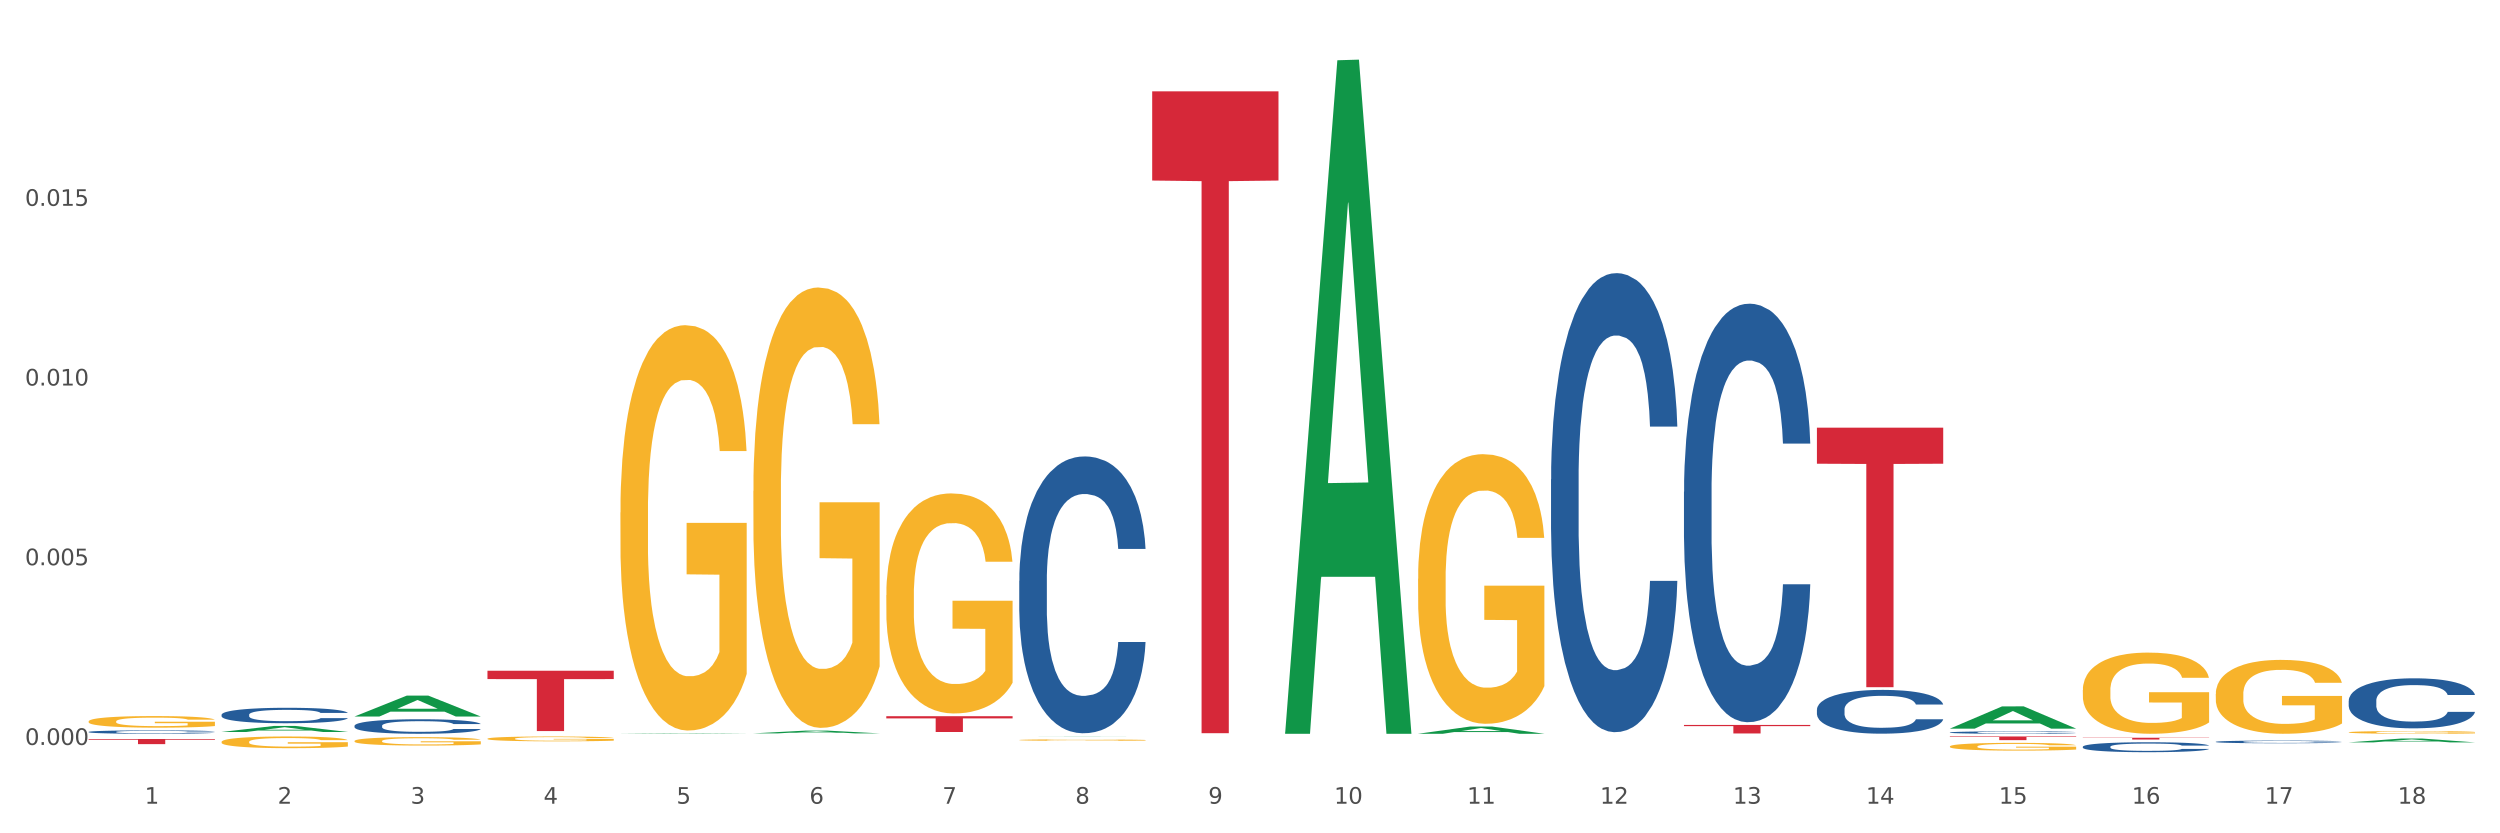 <?xml version="1.0" encoding="utf-8" standalone="no"?>
<!DOCTYPE svg PUBLIC "-//W3C//DTD SVG 1.1//EN"
  "http://www.w3.org/Graphics/SVG/1.1/DTD/svg11.dtd">
<svg xmlns:xlink="http://www.w3.org/1999/xlink" width="1080pt" height="360pt" viewBox="0 0 1080 360" xmlns="http://www.w3.org/2000/svg" version="1.1">
 <rect x="0" y="0" width="1080" height="360" fill="#333333" stroke="none"/>
 <defs>
  <style type="text/css">*{stroke-linejoin: round; stroke-linecap: butt}</style>
 </defs>
 <g id="figure_1">
  <g id="patch_1">
   <path d="M 0 360 
L 1080 360 
L 1080 0 
L 0 0 
z
" style="fill: #ffffff; stroke: #ffffff; stroke-linejoin: miter"/>
  </g>
  <g id="axes_1">
   <g id="matplotlib.axis_1">
    <g id="xtick_1">
     <g id="text_1">
      <!-- 1 -->
      <g style="fill: #4d4d4d" transform="translate(62.51 347.204) scale(0.096 -0.096)">
       <defs>
        <path id="DejaVuSans-31" d="M 794 531 
L 1825 531 
L 1825 4091 
L 703 3866 
L 703 4441 
L 1819 4666 
L 2450 4666 
L 2450 531 
L 3481 531 
L 3481 0 
L 794 0 
L 794 531 
z
" transform="scale(0.016)"/>
       </defs>
       <use xlink:href="#DejaVuSans-31"/>
      </g>
     </g>
    </g>
    <g id="xtick_2">
     <g id="text_2">
      <!-- 2 -->
      <g style="fill: #4d4d4d" transform="translate(119.942 347.204) scale(0.096 -0.096)">
       <defs>
        <path id="DejaVuSans-32" d="M 1228 531 
L 3431 531 
L 3431 0 
L 469 0 
L 469 531 
Q 828 903 1448 1529 
Q 2069 2156 2228 2338 
Q 2531 2678 2651 2914 
Q 2772 3150 2772 3378 
Q 2772 3750 2511 3984 
Q 2250 4219 1831 4219 
Q 1534 4219 1204 4116 
Q 875 4013 500 3803 
L 500 4441 
Q 881 4594 1212 4672 
Q 1544 4750 1819 4750 
Q 2544 4750 2975 4387 
Q 3406 4025 3406 3419 
Q 3406 3131 3298 2873 
Q 3191 2616 2906 2266 
Q 2828 2175 2409 1742 
Q 1991 1309 1228 531 
z
" transform="scale(0.016)"/>
       </defs>
       <use xlink:href="#DejaVuSans-32"/>
      </g>
     </g>
    </g>
    <g id="xtick_3">
     <g id="text_3">
      <!-- 3 -->
      <g style="fill: #4d4d4d" transform="translate(177.375 347.204) scale(0.096 -0.096)">
       <defs>
        <path id="DejaVuSans-33" d="M 2597 2516 
Q 3050 2419 3304 2112 
Q 3559 1806 3559 1356 
Q 3559 666 3084 287 
Q 2609 -91 1734 -91 
Q 1441 -91 1130 -33 
Q 819 25 488 141 
L 488 750 
Q 750 597 1062 519 
Q 1375 441 1716 441 
Q 2309 441 2620 675 
Q 2931 909 2931 1356 
Q 2931 1769 2642 2001 
Q 2353 2234 1838 2234 
L 1294 2234 
L 1294 2753 
L 1863 2753 
Q 2328 2753 2575 2939 
Q 2822 3125 2822 3475 
Q 2822 3834 2567 4026 
Q 2313 4219 1838 4219 
Q 1578 4219 1281 4162 
Q 984 4106 628 3988 
L 628 4550 
Q 988 4650 1302 4700 
Q 1616 4750 1894 4750 
Q 2613 4750 3031 4423 
Q 3450 4097 3450 3541 
Q 3450 3153 3228 2886 
Q 3006 2619 2597 2516 
z
" transform="scale(0.016)"/>
       </defs>
       <use xlink:href="#DejaVuSans-33"/>
      </g>
     </g>
    </g>
    <g id="xtick_4">
     <g id="text_4">
      <!-- 4 -->
      <g style="fill: #4d4d4d" transform="translate(234.808 347.204) scale(0.096 -0.096)">
       <defs>
        <path id="DejaVuSans-34" d="M 2419 4116 
L 825 1625 
L 2419 1625 
L 2419 4116 
z
M 2253 4666 
L 3047 4666 
L 3047 1625 
L 3713 1625 
L 3713 1100 
L 3047 1100 
L 3047 0 
L 2419 0 
L 2419 1100 
L 313 1100 
L 313 1709 
L 2253 4666 
z
" transform="scale(0.016)"/>
       </defs>
       <use xlink:href="#DejaVuSans-34"/>
      </g>
     </g>
    </g>
    <g id="xtick_5">
     <g id="text_5">
      <!-- 5 -->
      <g style="fill: #4d4d4d" transform="translate(292.24 347.204) scale(0.096 -0.096)">
       <defs>
        <path id="DejaVuSans-35" d="M 691 4666 
L 3169 4666 
L 3169 4134 
L 1269 4134 
L 1269 2991 
Q 1406 3038 1543 3061 
Q 1681 3084 1819 3084 
Q 2600 3084 3056 2656 
Q 3513 2228 3513 1497 
Q 3513 744 3044 326 
Q 2575 -91 1722 -91 
Q 1428 -91 1123 -41 
Q 819 9 494 109 
L 494 744 
Q 775 591 1075 516 
Q 1375 441 1709 441 
Q 2250 441 2565 725 
Q 2881 1009 2881 1497 
Q 2881 1984 2565 2268 
Q 2250 2553 1709 2553 
Q 1456 2553 1204 2497 
Q 953 2441 691 2322 
L 691 4666 
z
" transform="scale(0.016)"/>
       </defs>
       <use xlink:href="#DejaVuSans-35"/>
      </g>
     </g>
    </g>
    <g id="xtick_6">
     <g id="text_6">
      <!-- 6 -->
      <g style="fill: #4d4d4d" transform="translate(349.673 347.204) scale(0.096 -0.096)">
       <defs>
        <path id="DejaVuSans-36" d="M 2113 2584 
Q 1688 2584 1439 2293 
Q 1191 2003 1191 1497 
Q 1191 994 1439 701 
Q 1688 409 2113 409 
Q 2538 409 2786 701 
Q 3034 994 3034 1497 
Q 3034 2003 2786 2293 
Q 2538 2584 2113 2584 
z
M 3366 4563 
L 3366 3988 
Q 3128 4100 2886 4159 
Q 2644 4219 2406 4219 
Q 1781 4219 1451 3797 
Q 1122 3375 1075 2522 
Q 1259 2794 1537 2939 
Q 1816 3084 2150 3084 
Q 2853 3084 3261 2657 
Q 3669 2231 3669 1497 
Q 3669 778 3244 343 
Q 2819 -91 2113 -91 
Q 1303 -91 875 529 
Q 447 1150 447 2328 
Q 447 3434 972 4092 
Q 1497 4750 2381 4750 
Q 2619 4750 2861 4703 
Q 3103 4656 3366 4563 
z
" transform="scale(0.016)"/>
       </defs>
       <use xlink:href="#DejaVuSans-36"/>
      </g>
     </g>
    </g>
    <g id="xtick_7">
     <g id="text_7">
      <!-- 7 -->
      <g style="fill: #4d4d4d" transform="translate(407.106 347.204) scale(0.096 -0.096)">
       <defs>
        <path id="DejaVuSans-37" d="M 525 4666 
L 3525 4666 
L 3525 4397 
L 1831 0 
L 1172 0 
L 2766 4134 
L 525 4134 
L 525 4666 
z
" transform="scale(0.016)"/>
       </defs>
       <use xlink:href="#DejaVuSans-37"/>
      </g>
     </g>
    </g>
    <g id="xtick_8">
     <g id="text_8">
      <!-- 8 -->
      <g style="fill: #4d4d4d" transform="translate(464.538 347.204) scale(0.096 -0.096)">
       <defs>
        <path id="DejaVuSans-38" d="M 2034 2216 
Q 1584 2216 1326 1975 
Q 1069 1734 1069 1313 
Q 1069 891 1326 650 
Q 1584 409 2034 409 
Q 2484 409 2743 651 
Q 3003 894 3003 1313 
Q 3003 1734 2745 1975 
Q 2488 2216 2034 2216 
z
M 1403 2484 
Q 997 2584 770 2862 
Q 544 3141 544 3541 
Q 544 4100 942 4425 
Q 1341 4750 2034 4750 
Q 2731 4750 3128 4425 
Q 3525 4100 3525 3541 
Q 3525 3141 3298 2862 
Q 3072 2584 2669 2484 
Q 3125 2378 3379 2068 
Q 3634 1759 3634 1313 
Q 3634 634 3220 271 
Q 2806 -91 2034 -91 
Q 1263 -91 848 271 
Q 434 634 434 1313 
Q 434 1759 690 2068 
Q 947 2378 1403 2484 
z
M 1172 3481 
Q 1172 3119 1398 2916 
Q 1625 2713 2034 2713 
Q 2441 2713 2670 2916 
Q 2900 3119 2900 3481 
Q 2900 3844 2670 4047 
Q 2441 4250 2034 4250 
Q 1625 4250 1398 4047 
Q 1172 3844 1172 3481 
z
" transform="scale(0.016)"/>
       </defs>
       <use xlink:href="#DejaVuSans-38"/>
      </g>
     </g>
    </g>
    <g id="xtick_9">
     <g id="text_9">
      <!-- 9 -->
      <g style="fill: #4d4d4d" transform="translate(521.971 347.204) scale(0.096 -0.096)">
       <defs>
        <path id="DejaVuSans-39" d="M 703 97 
L 703 672 
Q 941 559 1184 500 
Q 1428 441 1663 441 
Q 2288 441 2617 861 
Q 2947 1281 2994 2138 
Q 2813 1869 2534 1725 
Q 2256 1581 1919 1581 
Q 1219 1581 811 2004 
Q 403 2428 403 3163 
Q 403 3881 828 4315 
Q 1253 4750 1959 4750 
Q 2769 4750 3195 4129 
Q 3622 3509 3622 2328 
Q 3622 1225 3098 567 
Q 2575 -91 1691 -91 
Q 1453 -91 1209 -44 
Q 966 3 703 97 
z
M 1959 2075 
Q 2384 2075 2632 2365 
Q 2881 2656 2881 3163 
Q 2881 3666 2632 3958 
Q 2384 4250 1959 4250 
Q 1534 4250 1286 3958 
Q 1038 3666 1038 3163 
Q 1038 2656 1286 2365 
Q 1534 2075 1959 2075 
z
" transform="scale(0.016)"/>
       </defs>
       <use xlink:href="#DejaVuSans-39"/>
      </g>
     </g>
    </g>
    <g id="xtick_10">
     <g id="text_10">
      <!-- 10 -->
      <g style="fill: #4d4d4d" transform="translate(576.35 347.204) scale(0.096 -0.096)">
       <defs>
        <path id="DejaVuSans-30" d="M 2034 4250 
Q 1547 4250 1301 3770 
Q 1056 3291 1056 2328 
Q 1056 1369 1301 889 
Q 1547 409 2034 409 
Q 2525 409 2770 889 
Q 3016 1369 3016 2328 
Q 3016 3291 2770 3770 
Q 2525 4250 2034 4250 
z
M 2034 4750 
Q 2819 4750 3233 4129 
Q 3647 3509 3647 2328 
Q 3647 1150 3233 529 
Q 2819 -91 2034 -91 
Q 1250 -91 836 529 
Q 422 1150 422 2328 
Q 422 3509 836 4129 
Q 1250 4750 2034 4750 
z
" transform="scale(0.016)"/>
       </defs>
       <use xlink:href="#DejaVuSans-31"/>
       <use xlink:href="#DejaVuSans-30" transform="translate(63.623 0)"/>
      </g>
     </g>
    </g>
    <g id="xtick_11">
     <g id="text_11">
      <!-- 11 -->
      <g style="fill: #4d4d4d" transform="translate(633.783 347.204) scale(0.096 -0.096)">
       <use xlink:href="#DejaVuSans-31"/>
       <use xlink:href="#DejaVuSans-31" transform="translate(63.623 0)"/>
      </g>
     </g>
    </g>
    <g id="xtick_12">
     <g id="text_12">
      <!-- 12 -->
      <g style="fill: #4d4d4d" transform="translate(691.215 347.204) scale(0.096 -0.096)">
       <use xlink:href="#DejaVuSans-31"/>
       <use xlink:href="#DejaVuSans-32" transform="translate(63.623 0)"/>
      </g>
     </g>
    </g>
    <g id="xtick_13">
     <g id="text_13">
      <!-- 13 -->
      <g style="fill: #4d4d4d" transform="translate(748.648 347.204) scale(0.096 -0.096)">
       <use xlink:href="#DejaVuSans-31"/>
       <use xlink:href="#DejaVuSans-33" transform="translate(63.623 0)"/>
      </g>
     </g>
    </g>
    <g id="xtick_14">
     <g id="text_14">
      <!-- 14 -->
      <g style="fill: #4d4d4d" transform="translate(806.081 347.204) scale(0.096 -0.096)">
       <use xlink:href="#DejaVuSans-31"/>
       <use xlink:href="#DejaVuSans-34" transform="translate(63.623 0)"/>
      </g>
     </g>
    </g>
    <g id="xtick_15">
     <g id="text_15">
      <!-- 15 -->
      <g style="fill: #4d4d4d" transform="translate(863.513 347.204) scale(0.096 -0.096)">
       <use xlink:href="#DejaVuSans-31"/>
       <use xlink:href="#DejaVuSans-35" transform="translate(63.623 0)"/>
      </g>
     </g>
    </g>
    <g id="xtick_16">
     <g id="text_16">
      <!-- 16 -->
      <g style="fill: #4d4d4d" transform="translate(920.946 347.204) scale(0.096 -0.096)">
       <use xlink:href="#DejaVuSans-31"/>
       <use xlink:href="#DejaVuSans-36" transform="translate(63.623 0)"/>
      </g>
     </g>
    </g>
    <g id="xtick_17">
     <g id="text_17">
      <!-- 17 -->
      <g style="fill: #4d4d4d" transform="translate(978.379 347.204) scale(0.096 -0.096)">
       <use xlink:href="#DejaVuSans-31"/>
       <use xlink:href="#DejaVuSans-37" transform="translate(63.623 0)"/>
      </g>
     </g>
    </g>
    <g id="xtick_18">
     <g id="text_18">
      <!-- 18 -->
      <g style="fill: #4d4d4d" transform="translate(1035.811 347.204) scale(0.096 -0.096)">
       <use xlink:href="#DejaVuSans-31"/>
       <use xlink:href="#DejaVuSans-38" transform="translate(63.623 0)"/>
      </g>
     </g>
    </g>
    <g id="xtick_19"/>
    <g id="xtick_20"/>
    <g id="xtick_21"/>
    <g id="xtick_22"/>
    <g id="xtick_23"/>
    <g id="xtick_24"/>
    <g id="xtick_25"/>
    <g id="xtick_26"/>
    <g id="xtick_27"/>
    <g id="xtick_28"/>
    <g id="xtick_29"/>
    <g id="xtick_30"/>
    <g id="xtick_31"/>
    <g id="xtick_32"/>
    <g id="xtick_33"/>
    <g id="xtick_34"/>
    <g id="xtick_35"/>
   </g>
   <g id="matplotlib.axis_2">
    <g id="ytick_1">
     <g id="text_19">
      <!-- 0.000 -->
      <g style="fill: #4d4d4d" transform="translate(10.8 321.808) scale(0.096 -0.096)">
       <defs>
        <path id="DejaVuSans-2e" d="M 684 794 
L 1344 794 
L 1344 0 
L 684 0 
L 684 794 
z
" transform="scale(0.016)"/>
       </defs>
       <use xlink:href="#DejaVuSans-30"/>
       <use xlink:href="#DejaVuSans-2e" transform="translate(63.623 0)"/>
       <use xlink:href="#DejaVuSans-30" transform="translate(95.41 0)"/>
       <use xlink:href="#DejaVuSans-30" transform="translate(159.033 0)"/>
       <use xlink:href="#DejaVuSans-30" transform="translate(222.656 0)"/>
      </g>
     </g>
    </g>
    <g id="ytick_2">
     <g id="text_20">
      <!-- 0.005 -->
      <g style="fill: #4d4d4d" transform="translate(10.8 244.178) scale(0.096 -0.096)">
       <use xlink:href="#DejaVuSans-30"/>
       <use xlink:href="#DejaVuSans-2e" transform="translate(63.623 0)"/>
       <use xlink:href="#DejaVuSans-30" transform="translate(95.41 0)"/>
       <use xlink:href="#DejaVuSans-30" transform="translate(159.033 0)"/>
       <use xlink:href="#DejaVuSans-35" transform="translate(222.656 0)"/>
      </g>
     </g>
    </g>
    <g id="ytick_3">
     <g id="text_21">
      <!-- 0.010 -->
      <g style="fill: #4d4d4d" transform="translate(10.8 166.548) scale(0.096 -0.096)">
       <use xlink:href="#DejaVuSans-30"/>
       <use xlink:href="#DejaVuSans-2e" transform="translate(63.623 0)"/>
       <use xlink:href="#DejaVuSans-30" transform="translate(95.41 0)"/>
       <use xlink:href="#DejaVuSans-31" transform="translate(159.033 0)"/>
       <use xlink:href="#DejaVuSans-30" transform="translate(222.656 0)"/>
      </g>
     </g>
    </g>
    <g id="ytick_4">
     <g id="text_22">
      <!-- 0.015 -->
      <g style="fill: #4d4d4d" transform="translate(10.8 88.919) scale(0.096 -0.096)">
       <use xlink:href="#DejaVuSans-30"/>
       <use xlink:href="#DejaVuSans-2e" transform="translate(63.623 0)"/>
       <use xlink:href="#DejaVuSans-30" transform="translate(95.41 0)"/>
       <use xlink:href="#DejaVuSans-31" transform="translate(159.033 0)"/>
       <use xlink:href="#DejaVuSans-35" transform="translate(222.656 0)"/>
      </g>
     </g>
    </g>
    <g id="ytick_5"/>
    <g id="ytick_6"/>
    <g id="ytick_7"/>
    <g id="ytick_8"/>
   </g>
   <g id="PolyCollection_1">
    <path d="M 95.716 316.206 
L 95.772 316.204 
L 118.271 313.612 
L 127.609 313.61 
L 150.277 316.211 
L 139.477 316.211 
L 134.583 315.605 
L 111.353 315.605 
L 111.184 315.615 
L 106.459 316.211 
L 95.716 316.211 
L 95.716 316.206 
L 114.278 315.244 
L 131.659 315.241 
L 123.052 314.164 
L 122.94 314.159 
L 122.827 314.167 
L 114.221 315.241 
L 114.278 315.244 
L 95.716 316.206 
z
" clip-path="url(#pb3a8db6550)" style="fill: #109648"/>
    <path d="M 784.908 184.744 
L 839.469 184.744 
L 839.469 200.325 
L 818.007 200.43 
L 818.007 296.863 
L 806.241 296.863 
L 806.241 200.43 
L 784.908 200.325 
L 784.908 184.85 
L 784.908 184.744 
z
" clip-path="url(#pb3a8db6550)" style="fill: #d62839"/>
    <path d="M 727.475 313.174 
L 782.036 313.174 
L 782.036 313.687 
L 760.574 313.691 
L 760.574 316.868 
L 748.809 316.868 
L 748.809 313.691 
L 727.475 313.687 
L 727.475 313.178 
L 727.475 313.174 
z
" clip-path="url(#pb3a8db6550)" style="fill: #d62839"/>
    <path d="M 497.745 39.46 
L 552.306 39.46 
L 552.306 77.995 
L 530.843 78.256 
L 530.843 316.755 
L 519.078 316.755 
L 519.078 78.256 
L 497.745 77.995 
L 497.745 39.721 
L 497.745 39.46 
z
" clip-path="url(#pb3a8db6550)" style="fill: #d62839"/>
    <path d="M 382.879 309.392 
L 437.44 309.392 
L 437.44 310.343 
L 415.978 310.349 
L 415.978 316.232 
L 404.212 316.232 
L 404.212 310.349 
L 382.879 310.343 
L 382.879 309.398 
L 382.879 309.392 
z
" clip-path="url(#pb3a8db6550)" style="fill: #d62839"/>
    <path d="M 210.581 289.744 
L 265.142 289.744 
L 265.142 293.367 
L 243.68 293.392 
L 243.68 315.819 
L 231.914 315.819 
L 231.914 293.392 
L 210.581 293.367 
L 210.581 289.768 
L 210.581 289.744 
z
" clip-path="url(#pb3a8db6550)" style="fill: #d62839"/>
    <path d="M 38.283 319.25 
L 92.844 319.25 
L 92.844 319.56 
L 71.382 319.562 
L 71.382 321.479 
L 59.616 321.479 
L 59.616 319.562 
L 38.283 319.56 
L 38.283 319.252 
L 38.283 319.25 
z
" clip-path="url(#pb3a8db6550)" style="fill: #d62839"/>
    <path d="M 95.716 308.761 
L 95.78 308.755 
L 95.78 308.584 
L 95.974 308.352 
L 96.683 307.925 
L 97.586 307.602 
L 99.134 307.223 
L 99.972 307.065 
L 101.069 306.888 
L 103.326 306.601 
L 105.906 306.357 
L 107.711 306.223 
L 109.066 306.137 
L 112.097 305.985 
L 113.838 305.917 
L 115.644 305.863 
L 117.192 305.826 
L 119.772 305.783 
L 121.835 305.765 
L 124.222 305.759 
L 126.221 305.765 
L 128.865 305.789 
L 132.735 305.863 
L 134.218 305.905 
L 136.217 305.978 
L 138.281 306.076 
L 139.958 306.174 
L 141.893 306.314 
L 143.892 306.497 
L 145.827 306.729 
L 147.181 306.943 
L 148.277 307.168 
L 149.245 307.443 
L 149.954 307.742 
L 150.277 307.992 
L 138.475 307.992 
L 138.152 307.766 
L 137.507 307.522 
L 136.862 307.357 
L 136.153 307.223 
L 135.056 307.071 
L 134.089 306.973 
L 132.477 306.857 
L 130.993 306.784 
L 129.768 306.741 
L 128.285 306.705 
L 125.125 306.668 
L 122.867 306.668 
L 121.448 306.68 
L 119.707 306.711 
L 118.224 306.753 
L 116.482 306.827 
L 115.128 306.906 
L 113.774 307.01 
L 113 307.083 
L 111.839 307.217 
L 111.065 307.327 
L 110.033 307.516 
L 109.453 307.65 
L 108.421 307.998 
L 107.969 308.254 
L 107.776 308.431 
L 107.647 308.627 
L 107.647 309.578 
L 108.034 310.006 
L 108.356 310.189 
L 108.872 310.396 
L 109.84 310.665 
L 111.259 310.927 
L 112.742 311.116 
L 113.967 311.232 
L 115.128 311.317 
L 116.289 311.385 
L 117.708 311.446 
L 118.869 311.482 
L 120.61 311.519 
L 122.674 311.537 
L 124.286 311.537 
L 127.575 311.507 
L 129.059 311.476 
L 130.477 311.433 
L 132.025 311.366 
L 133.251 311.293 
L 133.96 311.238 
L 135.121 311.122 
L 136.024 311 
L 136.798 310.86 
L 137.314 310.738 
L 137.894 310.555 
L 138.346 310.347 
L 138.475 310.237 
L 150.277 310.237 
L 150.019 310.457 
L 149.567 310.671 
L 148.664 310.957 
L 147.955 311.122 
L 146.859 311.324 
L 145.698 311.494 
L 144.085 311.684 
L 142.602 311.824 
L 141.054 311.946 
L 139.377 312.056 
L 136.346 312.208 
L 135.25 312.251 
L 132.928 312.324 
L 131.122 312.367 
L 128.478 312.41 
L 125.769 312.434 
L 122.932 312.44 
L 120.417 312.428 
L 117.643 312.391 
L 115.902 312.355 
L 113.967 312.3 
L 111.71 312.214 
L 109.582 312.111 
L 107.582 311.989 
L 105.712 311.848 
L 103.971 311.69 
L 101.714 311.427 
L 100.037 311.171 
L 98.811 310.933 
L 97.973 310.732 
L 97.135 310.475 
L 96.683 310.298 
L 95.974 309.871 
L 95.716 309.475 
L 95.716 308.761 
z
" clip-path="url(#pb3a8db6550)" style="fill: #255c99"/>
    <path d="M 1014.639 316.359 
L 1014.703 316.358 
L 1014.703 316.319 
L 1014.832 316.286 
L 1015.476 316.205 
L 1016.443 316.139 
L 1017.151 316.103 
L 1017.86 316.074 
L 1018.697 316.045 
L 1019.728 316.015 
L 1021.596 315.971 
L 1022.755 315.949 
L 1024.173 315.925 
L 1026.749 315.891 
L 1028.617 315.872 
L 1030.55 315.855 
L 1033.706 315.836 
L 1035.768 315.828 
L 1037.958 315.821 
L 1040.599 315.817 
L 1042.596 315.816 
L 1046.976 315.819 
L 1050.712 315.829 
L 1052.516 315.836 
L 1054.835 315.849 
L 1056.059 315.858 
L 1058.056 315.875 
L 1060.117 315.897 
L 1061.534 315.917 
L 1063.66 315.953 
L 1065.271 315.99 
L 1066.752 316.035 
L 1067.525 316.066 
L 1068.105 316.095 
L 1068.62 316.128 
L 1069.136 316.181 
L 1057.541 316.181 
L 1057.09 316.143 
L 1056.381 316.108 
L 1055.35 316.073 
L 1054.449 316.052 
L 1052.903 316.025 
L 1051.485 316.008 
L 1050.004 315.995 
L 1048.2 315.984 
L 1046.783 315.979 
L 1044.786 315.975 
L 1040.857 315.976 
L 1038.215 315.984 
L 1036.412 315.995 
L 1035.252 316.005 
L 1034.222 316.015 
L 1033.062 316.03 
L 1031.709 316.053 
L 1030.743 316.073 
L 1029.777 316.099 
L 1029.004 316.125 
L 1028.295 316.155 
L 1027.716 316.187 
L 1027.265 316.22 
L 1026.878 316.261 
L 1026.556 316.329 
L 1026.556 316.476 
L 1026.685 316.509 
L 1027.007 316.553 
L 1027.393 316.586 
L 1028.038 316.626 
L 1028.617 316.653 
L 1029.712 316.691 
L 1030.936 316.724 
L 1031.903 316.744 
L 1032.869 316.761 
L 1034.544 316.785 
L 1036.412 316.804 
L 1038.022 316.816 
L 1040.212 316.827 
L 1041.694 316.831 
L 1042.982 316.833 
L 1046.139 316.833 
L 1048.393 316.83 
L 1050.906 316.822 
L 1052.838 316.813 
L 1054.449 316.801 
L 1056.252 316.782 
L 1057.412 316.763 
L 1057.412 316.539 
L 1043.24 316.538 
L 1043.24 316.389 
L 1069.2 316.389 
L 1069.2 316.827 
L 1068.105 316.849 
L 1066.881 316.87 
L 1065.593 316.888 
L 1063.66 316.91 
L 1061.341 316.932 
L 1059.28 316.947 
L 1057.09 316.96 
L 1054.513 316.971 
L 1051.163 316.982 
L 1049.102 316.986 
L 1046.525 316.99 
L 1043.498 316.991 
L 1040.857 316.989 
L 1038.28 316.983 
L 1035.574 316.974 
L 1032.933 316.96 
L 1030.936 316.946 
L 1028.939 316.929 
L 1026.814 316.906 
L 1025.139 316.885 
L 1023.851 316.865 
L 1022.433 316.841 
L 1020.887 316.808 
L 1019.728 316.779 
L 1018.697 316.749 
L 1017.602 316.711 
L 1016.829 316.677 
L 1016.056 316.636 
L 1015.605 316.604 
L 1015.09 316.556 
L 1014.703 316.489 
L 1014.639 316.359 
z
" clip-path="url(#pb3a8db6550)" style="fill: #f7b32b"/>
    <path d="M 957.206 299.82 
L 957.271 299.791 
L 957.271 298.742 
L 957.399 297.838 
L 958.044 295.652 
L 959.01 293.844 
L 959.718 292.882 
L 960.427 292.095 
L 961.264 291.308 
L 962.295 290.492 
L 964.163 289.297 
L 965.323 288.685 
L 966.74 288.043 
L 969.317 287.11 
L 971.185 286.586 
L 973.117 286.148 
L 976.274 285.624 
L 978.335 285.39 
L 980.525 285.215 
L 983.166 285.099 
L 985.163 285.07 
L 989.543 285.157 
L 993.28 285.42 
L 995.083 285.624 
L 997.402 285.973 
L 998.626 286.207 
L 1000.623 286.673 
L 1002.685 287.285 
L 1004.102 287.81 
L 1006.227 288.801 
L 1007.838 289.792 
L 1009.319 291.017 
L 1010.092 291.862 
L 1010.672 292.649 
L 1011.188 293.553 
L 1011.703 294.981 
L 1000.108 294.981 
L 999.657 293.961 
L 998.948 292.999 
L 997.918 292.066 
L 997.016 291.483 
L 995.47 290.754 
L 994.053 290.288 
L 992.571 289.938 
L 990.767 289.647 
L 989.35 289.501 
L 987.353 289.384 
L 983.424 289.413 
L 980.783 289.647 
L 978.979 289.938 
L 977.82 290.2 
L 976.789 290.492 
L 975.629 290.9 
L 974.277 291.512 
L 973.31 292.066 
L 972.344 292.766 
L 971.571 293.465 
L 970.863 294.282 
L 970.283 295.156 
L 969.832 296.06 
L 969.445 297.168 
L 969.123 299.004 
L 969.123 302.998 
L 969.252 303.902 
L 969.574 305.097 
L 969.961 306.001 
L 970.605 307.079 
L 971.185 307.808 
L 972.28 308.857 
L 973.504 309.732 
L 974.47 310.286 
L 975.436 310.752 
L 977.111 311.394 
L 978.979 311.918 
L 980.59 312.239 
L 982.78 312.531 
L 984.261 312.647 
L 985.55 312.705 
L 988.706 312.705 
L 990.961 312.618 
L 993.473 312.414 
L 995.405 312.152 
L 997.016 311.831 
L 998.82 311.306 
L 999.979 310.811 
L 999.979 304.718 
L 985.807 304.689 
L 985.807 300.637 
L 1011.767 300.637 
L 1011.767 312.531 
L 1010.672 313.143 
L 1009.448 313.697 
L 1008.16 314.192 
L 1006.227 314.804 
L 1003.908 315.387 
L 1001.847 315.796 
L 999.657 316.145 
L 997.08 316.466 
L 993.731 316.758 
L 991.669 316.874 
L 989.093 316.962 
L 986.065 316.991 
L 983.424 316.932 
L 980.847 316.787 
L 978.142 316.524 
L 975.501 316.145 
L 973.504 315.766 
L 971.507 315.3 
L 969.381 314.688 
L 967.706 314.105 
L 966.418 313.58 
L 965.001 312.91 
L 963.455 312.035 
L 962.295 311.248 
L 961.264 310.432 
L 960.169 309.382 
L 959.396 308.479 
L 958.623 307.342 
L 958.172 306.496 
L 957.657 305.184 
L 957.271 303.348 
L 957.206 299.82 
z
" clip-path="url(#pb3a8db6550)" style="fill: #f7b32b"/>
    <path d="M 899.774 298.128 
L 899.838 298.096 
L 899.838 296.943 
L 899.967 295.95 
L 900.611 293.548 
L 901.577 291.563 
L 902.286 290.506 
L 902.994 289.641 
L 903.832 288.777 
L 904.862 287.88 
L 906.731 286.567 
L 907.89 285.894 
L 909.307 285.19 
L 911.884 284.165 
L 913.752 283.589 
L 915.684 283.108 
L 918.841 282.532 
L 920.902 282.276 
L 923.092 282.083 
L 925.734 281.955 
L 927.73 281.923 
L 932.111 282.019 
L 935.847 282.308 
L 937.651 282.532 
L 939.97 282.916 
L 941.194 283.172 
L 943.19 283.685 
L 945.252 284.357 
L 946.669 284.934 
L 948.795 286.022 
L 950.405 287.111 
L 951.887 288.456 
L 952.66 289.385 
L 953.24 290.25 
L 953.755 291.243 
L 954.27 292.812 
L 942.675 292.812 
L 942.224 291.691 
L 941.516 290.634 
L 940.485 289.609 
L 939.583 288.969 
L 938.037 288.168 
L 936.62 287.656 
L 935.138 287.271 
L 933.335 286.951 
L 931.918 286.791 
L 929.921 286.663 
L 925.991 286.695 
L 923.35 286.951 
L 921.546 287.271 
L 920.387 287.56 
L 919.356 287.88 
L 918.197 288.328 
L 916.844 289.001 
L 915.878 289.609 
L 914.911 290.378 
L 914.138 291.147 
L 913.43 292.043 
L 912.85 293.004 
L 912.399 293.997 
L 912.013 295.214 
L 911.691 297.231 
L 911.691 301.619 
L 911.819 302.612 
L 912.142 303.925 
L 912.528 304.917 
L 913.172 306.102 
L 913.752 306.903 
L 914.847 308.056 
L 916.071 309.017 
L 917.037 309.625 
L 918.003 310.137 
L 919.678 310.842 
L 921.546 311.418 
L 923.157 311.771 
L 925.347 312.091 
L 926.829 312.219 
L 928.117 312.283 
L 931.273 312.283 
L 933.528 312.187 
L 936.04 311.963 
L 937.973 311.675 
L 939.583 311.322 
L 941.387 310.746 
L 942.546 310.201 
L 942.546 303.508 
L 928.375 303.476 
L 928.375 299.025 
L 954.335 299.025 
L 954.335 312.091 
L 953.24 312.763 
L 952.016 313.372 
L 950.727 313.916 
L 948.795 314.589 
L 946.476 315.229 
L 944.414 315.678 
L 942.224 316.062 
L 939.648 316.414 
L 936.298 316.735 
L 934.237 316.863 
L 931.66 316.959 
L 928.632 316.991 
L 925.991 316.927 
L 923.415 316.767 
L 920.709 316.478 
L 918.068 316.062 
L 916.071 315.646 
L 914.074 315.133 
L 911.948 314.461 
L 910.273 313.82 
L 908.985 313.244 
L 907.568 312.507 
L 906.022 311.547 
L 904.862 310.682 
L 903.832 309.785 
L 902.737 308.632 
L 901.964 307.639 
L 901.191 306.39 
L 900.74 305.462 
L 900.224 304.021 
L 899.838 302.003 
L 899.774 298.128 
z
" clip-path="url(#pb3a8db6550)" style="fill: #f7b32b"/>
    <path d="M 842.341 322.467 
L 842.405 322.464 
L 842.405 322.353 
L 842.534 322.258 
L 843.178 322.028 
L 844.144 321.838 
L 844.853 321.737 
L 845.562 321.654 
L 846.399 321.571 
L 847.43 321.485 
L 849.298 321.359 
L 850.457 321.295 
L 851.875 321.227 
L 854.451 321.129 
L 856.319 321.074 
L 858.252 321.028 
L 861.408 320.973 
L 863.47 320.948 
L 865.66 320.93 
L 868.301 320.918 
L 870.298 320.915 
L 874.678 320.924 
L 878.414 320.951 
L 880.218 320.973 
L 882.537 321.01 
L 883.761 321.034 
L 885.758 321.083 
L 887.819 321.148 
L 889.236 321.203 
L 891.362 321.307 
L 892.972 321.411 
L 894.454 321.54 
L 895.227 321.629 
L 895.807 321.712 
L 896.322 321.807 
L 896.837 321.957 
L 885.242 321.957 
L 884.792 321.85 
L 884.083 321.749 
L 883.052 321.651 
L 882.15 321.589 
L 880.604 321.513 
L 879.187 321.464 
L 877.706 321.427 
L 875.902 321.396 
L 874.485 321.381 
L 872.488 321.369 
L 868.558 321.372 
L 865.917 321.396 
L 864.114 321.427 
L 862.954 321.454 
L 861.924 321.485 
L 860.764 321.528 
L 859.411 321.592 
L 858.445 321.651 
L 857.479 321.724 
L 856.706 321.798 
L 855.997 321.884 
L 855.417 321.976 
L 854.967 322.071 
L 854.58 322.188 
L 854.258 322.381 
L 854.258 322.801 
L 854.387 322.896 
L 854.709 323.022 
L 855.095 323.117 
L 855.74 323.23 
L 856.319 323.307 
L 857.414 323.418 
L 858.638 323.51 
L 859.605 323.568 
L 860.571 323.617 
L 862.246 323.684 
L 864.114 323.74 
L 865.724 323.773 
L 867.914 323.804 
L 869.396 323.816 
L 870.684 323.822 
L 873.841 323.822 
L 876.095 323.813 
L 878.608 323.792 
L 880.54 323.764 
L 882.15 323.73 
L 883.954 323.675 
L 885.114 323.623 
L 885.114 322.982 
L 870.942 322.979 
L 870.942 322.553 
L 896.902 322.553 
L 896.902 323.804 
L 895.807 323.868 
L 894.583 323.927 
L 893.295 323.979 
L 891.362 324.043 
L 889.043 324.105 
L 886.982 324.148 
L 884.792 324.184 
L 882.215 324.218 
L 878.865 324.249 
L 876.804 324.261 
L 874.227 324.27 
L 871.2 324.273 
L 868.558 324.267 
L 865.982 324.252 
L 863.276 324.224 
L 860.635 324.184 
L 858.638 324.144 
L 856.641 324.095 
L 854.516 324.031 
L 852.841 323.97 
L 851.552 323.914 
L 850.135 323.844 
L 848.589 323.752 
L 847.43 323.669 
L 846.399 323.583 
L 845.304 323.473 
L 844.531 323.378 
L 843.758 323.258 
L 843.307 323.169 
L 842.792 323.031 
L 842.405 322.838 
L 842.341 322.467 
z
" clip-path="url(#pb3a8db6550)" style="fill: #f7b32b"/>
    <path d="M 612.61 250.024 
L 612.674 249.917 
L 612.674 246.087 
L 612.803 242.79 
L 613.447 234.811 
L 614.414 228.216 
L 615.122 224.705 
L 615.831 221.833 
L 616.668 218.96 
L 617.699 215.982 
L 619.567 211.62 
L 620.727 209.386 
L 622.144 207.046 
L 624.72 203.642 
L 626.588 201.727 
L 628.521 200.131 
L 631.677 198.216 
L 633.739 197.365 
L 635.929 196.727 
L 638.57 196.302 
L 640.567 196.195 
L 644.947 196.514 
L 648.683 197.472 
L 650.487 198.216 
L 652.806 199.493 
L 654.03 200.344 
L 656.027 202.046 
L 658.088 204.28 
L 659.505 206.195 
L 661.631 209.812 
L 663.242 213.429 
L 664.723 217.897 
L 665.496 220.982 
L 666.076 223.854 
L 666.591 227.152 
L 667.107 232.364 
L 655.512 232.364 
L 655.061 228.641 
L 654.352 225.131 
L 653.321 221.726 
L 652.42 219.599 
L 650.874 216.939 
L 649.456 215.237 
L 647.975 213.961 
L 646.171 212.897 
L 644.754 212.365 
L 642.757 211.939 
L 638.828 212.046 
L 636.187 212.897 
L 634.383 213.961 
L 633.223 214.918 
L 632.193 215.982 
L 631.033 217.471 
L 629.68 219.705 
L 628.714 221.726 
L 627.748 224.28 
L 626.975 226.833 
L 626.266 229.811 
L 625.687 233.003 
L 625.236 236.3 
L 624.849 240.343 
L 624.527 247.045 
L 624.527 261.619 
L 624.656 264.917 
L 624.978 269.278 
L 625.365 272.576 
L 626.009 276.512 
L 626.588 279.172 
L 627.684 283.001 
L 628.907 286.193 
L 629.874 288.214 
L 630.84 289.916 
L 632.515 292.256 
L 634.383 294.171 
L 635.993 295.341 
L 638.184 296.405 
L 639.665 296.831 
L 640.953 297.044 
L 644.11 297.044 
L 646.364 296.724 
L 648.877 295.98 
L 650.809 295.022 
L 652.42 293.852 
L 654.223 291.937 
L 655.383 290.129 
L 655.383 267.895 
L 641.211 267.789 
L 641.211 253.002 
L 667.171 253.002 
L 667.171 296.405 
L 666.076 298.639 
L 664.852 300.66 
L 663.564 302.469 
L 661.631 304.703 
L 659.312 306.831 
L 657.251 308.32 
L 655.061 309.596 
L 652.484 310.767 
L 649.134 311.83 
L 647.073 312.256 
L 644.496 312.575 
L 641.469 312.681 
L 638.828 312.469 
L 636.251 311.937 
L 633.545 310.979 
L 630.904 309.596 
L 628.907 308.213 
L 626.911 306.511 
L 624.785 304.277 
L 623.11 302.15 
L 621.822 300.235 
L 620.404 297.788 
L 618.858 294.597 
L 617.699 291.725 
L 616.668 288.746 
L 615.573 284.916 
L 614.8 281.618 
L 614.027 277.47 
L 613.576 274.385 
L 613.061 269.597 
L 612.674 262.895 
L 612.61 250.024 
z
" clip-path="url(#pb3a8db6550)" style="fill: #f7b32b"/>
    <path d="M 440.312 319.688 
L 440.376 319.687 
L 440.376 319.666 
L 440.505 319.647 
L 441.149 319.603 
L 442.116 319.566 
L 442.824 319.547 
L 443.533 319.531 
L 444.37 319.515 
L 445.401 319.498 
L 447.269 319.474 
L 448.428 319.462 
L 449.846 319.449 
L 452.422 319.43 
L 454.29 319.419 
L 456.223 319.41 
L 459.379 319.399 
L 461.441 319.395 
L 463.631 319.391 
L 466.272 319.389 
L 468.269 319.388 
L 472.649 319.39 
L 476.385 319.395 
L 478.189 319.399 
L 480.508 319.407 
L 481.732 319.411 
L 483.729 319.421 
L 485.79 319.433 
L 487.207 319.444 
L 489.333 319.464 
L 490.944 319.484 
L 492.425 319.509 
L 493.198 319.526 
L 493.778 319.542 
L 494.293 319.56 
L 494.809 319.589 
L 483.214 319.589 
L 482.763 319.569 
L 482.054 319.549 
L 481.023 319.53 
L 480.122 319.518 
L 478.576 319.504 
L 477.158 319.494 
L 475.677 319.487 
L 473.873 319.481 
L 472.456 319.478 
L 470.459 319.476 
L 466.53 319.476 
L 463.888 319.481 
L 462.085 319.487 
L 460.925 319.492 
L 459.895 319.498 
L 458.735 319.507 
L 457.382 319.519 
L 456.416 319.53 
L 455.45 319.544 
L 454.677 319.559 
L 453.968 319.575 
L 453.389 319.593 
L 452.938 319.611 
L 452.551 319.634 
L 452.229 319.671 
L 452.229 319.752 
L 452.358 319.771 
L 452.68 319.795 
L 453.066 319.813 
L 453.711 319.835 
L 454.29 319.85 
L 455.385 319.871 
L 456.609 319.889 
L 457.576 319.9 
L 458.542 319.91 
L 460.217 319.923 
L 462.085 319.933 
L 463.695 319.94 
L 465.885 319.946 
L 467.367 319.948 
L 468.655 319.949 
L 471.812 319.949 
L 474.066 319.948 
L 476.579 319.943 
L 478.511 319.938 
L 480.122 319.932 
L 481.925 319.921 
L 483.085 319.911 
L 483.085 319.787 
L 468.913 319.787 
L 468.913 319.704 
L 494.873 319.704 
L 494.873 319.946 
L 493.778 319.958 
L 492.554 319.969 
L 491.266 319.979 
L 489.333 319.992 
L 487.014 320.004 
L 484.953 320.012 
L 482.763 320.019 
L 480.186 320.026 
L 476.836 320.032 
L 474.775 320.034 
L 472.198 320.036 
L 469.171 320.036 
L 466.53 320.035 
L 463.953 320.032 
L 461.247 320.027 
L 458.606 320.019 
L 456.609 320.011 
L 454.612 320.002 
L 452.487 319.99 
L 450.812 319.978 
L 449.524 319.967 
L 448.106 319.953 
L 446.56 319.936 
L 445.401 319.92 
L 444.37 319.903 
L 443.275 319.882 
L 442.502 319.863 
L 441.729 319.84 
L 441.278 319.823 
L 440.763 319.797 
L 440.376 319.759 
L 440.312 319.688 
z
" clip-path="url(#pb3a8db6550)" style="fill: #f7b32b"/>
    <path d="M 382.879 257.082 
L 382.944 256.995 
L 382.944 253.87 
L 383.072 251.178 
L 383.717 244.666 
L 384.683 239.283 
L 385.391 236.418 
L 386.1 234.073 
L 386.937 231.729 
L 387.968 229.298 
L 389.836 225.738 
L 390.996 223.915 
L 392.413 222.005 
L 394.99 219.226 
L 396.858 217.663 
L 398.79 216.361 
L 401.947 214.798 
L 404.008 214.104 
L 406.198 213.583 
L 408.839 213.235 
L 410.836 213.148 
L 415.216 213.409 
L 418.953 214.19 
L 420.756 214.798 
L 423.075 215.84 
L 424.299 216.535 
L 426.296 217.924 
L 428.358 219.747 
L 429.775 221.31 
L 431.9 224.262 
L 433.511 227.214 
L 434.992 230.861 
L 435.765 233.379 
L 436.345 235.723 
L 436.861 238.415 
L 437.376 242.669 
L 425.781 242.669 
L 425.33 239.63 
L 424.621 236.765 
L 423.591 233.987 
L 422.689 232.25 
L 421.143 230.079 
L 419.726 228.69 
L 418.244 227.648 
L 416.44 226.78 
L 415.023 226.346 
L 413.026 225.999 
L 409.097 226.085 
L 406.456 226.78 
L 404.652 227.648 
L 403.493 228.43 
L 402.462 229.298 
L 401.302 230.514 
L 399.95 232.337 
L 398.983 233.987 
L 398.017 236.07 
L 397.244 238.154 
L 396.536 240.585 
L 395.956 243.19 
L 395.505 245.882 
L 395.118 249.181 
L 394.796 254.651 
L 394.796 266.546 
L 394.925 269.238 
L 395.247 272.798 
L 395.634 275.489 
L 396.278 278.702 
L 396.858 280.872 
L 397.953 283.998 
L 399.177 286.603 
L 400.143 288.253 
L 401.109 289.642 
L 402.784 291.552 
L 404.652 293.115 
L 406.263 294.07 
L 408.453 294.938 
L 409.934 295.285 
L 411.223 295.459 
L 414.379 295.459 
L 416.634 295.199 
L 419.146 294.591 
L 421.078 293.809 
L 422.689 292.854 
L 424.492 291.291 
L 425.652 289.815 
L 425.652 271.669 
L 411.48 271.582 
L 411.48 259.513 
L 437.44 259.513 
L 437.44 294.938 
L 436.345 296.761 
L 435.121 298.411 
L 433.833 299.887 
L 431.9 301.711 
L 429.581 303.447 
L 427.52 304.663 
L 425.33 305.704 
L 422.753 306.66 
L 419.404 307.528 
L 417.342 307.875 
L 414.766 308.136 
L 411.738 308.222 
L 409.097 308.049 
L 406.52 307.615 
L 403.815 306.833 
L 401.174 305.704 
L 399.177 304.576 
L 397.18 303.187 
L 395.054 301.363 
L 393.379 299.627 
L 392.091 298.064 
L 390.674 296.067 
L 389.128 293.462 
L 387.968 291.118 
L 386.937 288.687 
L 385.842 285.561 
L 385.069 282.869 
L 384.296 279.483 
L 383.845 276.965 
L 383.33 273.058 
L 382.944 267.588 
L 382.879 257.082 
z
" clip-path="url(#pb3a8db6550)" style="fill: #f7b32b"/>
    <path d="M 325.447 212.109 
L 325.511 211.935 
L 325.511 205.68 
L 325.64 200.293 
L 326.284 187.262 
L 327.25 176.489 
L 327.959 170.755 
L 328.667 166.064 
L 329.505 161.373 
L 330.535 156.508 
L 332.404 149.384 
L 333.563 145.735 
L 334.98 141.912 
L 337.557 136.352 
L 339.425 133.225 
L 341.357 130.618 
L 344.514 127.491 
L 346.575 126.101 
L 348.765 125.058 
L 351.406 124.363 
L 353.403 124.189 
L 357.784 124.711 
L 361.52 126.274 
L 363.324 127.491 
L 365.643 129.576 
L 366.867 130.966 
L 368.863 133.746 
L 370.925 137.395 
L 372.342 140.522 
L 374.468 146.43 
L 376.078 152.337 
L 377.56 159.635 
L 378.333 164.674 
L 378.912 169.365 
L 379.428 174.752 
L 379.943 183.266 
L 368.348 183.266 
L 367.897 177.184 
L 367.189 171.45 
L 366.158 165.89 
L 365.256 162.415 
L 363.71 158.071 
L 362.293 155.291 
L 360.811 153.206 
L 359.008 151.469 
L 357.591 150.6 
L 355.594 149.905 
L 351.664 150.079 
L 349.023 151.469 
L 347.219 153.206 
L 346.06 154.77 
L 345.029 156.508 
L 343.87 158.94 
L 342.517 162.589 
L 341.551 165.89 
L 340.584 170.06 
L 339.811 174.23 
L 339.103 179.096 
L 338.523 184.308 
L 338.072 189.694 
L 337.686 196.297 
L 337.364 207.244 
L 337.364 231.048 
L 337.492 236.434 
L 337.815 243.558 
L 338.201 248.944 
L 338.845 255.373 
L 339.425 259.717 
L 340.52 265.972 
L 341.744 271.185 
L 342.71 274.486 
L 343.676 277.266 
L 345.351 281.089 
L 347.219 284.216 
L 348.83 286.128 
L 351.02 287.865 
L 352.502 288.56 
L 353.79 288.908 
L 356.946 288.908 
L 359.201 288.387 
L 361.713 287.17 
L 363.646 285.607 
L 365.256 283.695 
L 367.06 280.568 
L 368.219 277.614 
L 368.219 241.299 
L 354.048 241.126 
L 354.048 216.974 
L 380.008 216.974 
L 380.008 287.865 
L 378.912 291.514 
L 377.689 294.815 
L 376.4 297.769 
L 374.468 301.418 
L 372.149 304.893 
L 370.087 307.326 
L 367.897 309.411 
L 365.321 311.322 
L 361.971 313.06 
L 359.91 313.755 
L 357.333 314.276 
L 354.305 314.45 
L 351.664 314.102 
L 349.087 313.233 
L 346.382 311.67 
L 343.741 309.411 
L 341.744 307.152 
L 339.747 304.372 
L 337.621 300.723 
L 335.946 297.248 
L 334.658 294.12 
L 333.241 290.124 
L 331.695 284.912 
L 330.535 280.22 
L 329.505 275.355 
L 328.41 269.1 
L 327.637 263.714 
L 326.864 256.937 
L 326.413 251.898 
L 325.897 244.079 
L 325.511 233.133 
L 325.447 212.109 
z
" clip-path="url(#pb3a8db6550)" style="fill: #f7b32b"/>
    <path d="M 268.014 221.399 
L 268.078 221.239 
L 268.078 215.482 
L 268.207 210.524 
L 268.851 198.528 
L 269.817 188.612 
L 270.526 183.334 
L 271.235 179.016 
L 272.072 174.698 
L 273.103 170.22 
L 274.971 163.662 
L 276.13 160.304 
L 277.548 156.785 
L 280.124 151.667 
L 281.992 148.788 
L 283.925 146.389 
L 287.081 143.51 
L 289.143 142.231 
L 291.333 141.271 
L 293.974 140.631 
L 295.971 140.471 
L 300.351 140.951 
L 304.087 142.391 
L 305.891 143.51 
L 308.21 145.429 
L 309.434 146.709 
L 311.431 149.268 
L 313.492 152.627 
L 314.909 155.506 
L 317.035 160.943 
L 318.645 166.381 
L 320.127 173.099 
L 320.9 177.737 
L 321.48 182.055 
L 321.995 187.013 
L 322.51 194.85 
L 310.915 194.85 
L 310.465 189.252 
L 309.756 183.974 
L 308.725 178.856 
L 307.823 175.658 
L 306.277 171.659 
L 304.86 169.1 
L 303.379 167.181 
L 301.575 165.582 
L 300.158 164.782 
L 298.161 164.142 
L 294.231 164.302 
L 291.59 165.582 
L 289.787 167.181 
L 288.627 168.62 
L 287.597 170.22 
L 286.437 172.459 
L 285.084 175.817 
L 284.118 178.856 
L 283.152 182.695 
L 282.379 186.533 
L 281.67 191.011 
L 281.09 195.81 
L 280.64 200.768 
L 280.253 206.845 
L 279.931 216.921 
L 279.931 238.832 
L 280.06 243.79 
L 280.382 250.348 
L 280.768 255.306 
L 281.413 261.224 
L 281.992 265.222 
L 283.087 270.98 
L 284.311 275.778 
L 285.278 278.817 
L 286.244 281.376 
L 287.919 284.894 
L 289.787 287.773 
L 291.397 289.532 
L 293.587 291.132 
L 295.069 291.771 
L 296.357 292.091 
L 299.514 292.091 
L 301.768 291.611 
L 304.28 290.492 
L 306.213 289.052 
L 307.823 287.293 
L 309.627 284.414 
L 310.787 281.695 
L 310.787 248.269 
L 296.615 248.109 
L 296.615 225.878 
L 322.575 225.878 
L 322.575 291.132 
L 321.48 294.49 
L 320.256 297.529 
L 318.968 300.248 
L 317.035 303.607 
L 314.716 306.805 
L 312.655 309.045 
L 310.465 310.964 
L 307.888 312.723 
L 304.538 314.322 
L 302.477 314.962 
L 299.9 315.442 
L 296.873 315.602 
L 294.231 315.282 
L 291.655 314.482 
L 288.949 313.043 
L 286.308 310.964 
L 284.311 308.885 
L 282.314 306.326 
L 280.189 302.967 
L 278.514 299.768 
L 277.225 296.889 
L 275.808 293.211 
L 274.262 288.413 
L 273.103 284.094 
L 272.072 279.616 
L 270.977 273.859 
L 270.204 268.9 
L 269.431 262.663 
L 268.98 258.025 
L 268.465 250.828 
L 268.078 240.752 
L 268.014 221.399 
z
" clip-path="url(#pb3a8db6550)" style="fill: #f7b32b"/>
    <path d="M 210.581 319.128 
L 210.646 319.126 
L 210.646 319.057 
L 210.774 318.998 
L 211.419 318.854 
L 212.385 318.736 
L 213.093 318.673 
L 213.802 318.621 
L 214.639 318.57 
L 215.67 318.516 
L 217.538 318.438 
L 218.698 318.397 
L 220.115 318.355 
L 222.691 318.294 
L 224.56 318.26 
L 226.492 318.231 
L 229.648 318.197 
L 231.71 318.181 
L 233.9 318.17 
L 236.541 318.162 
L 238.538 318.16 
L 242.918 318.166 
L 246.655 318.183 
L 248.458 318.197 
L 250.777 318.22 
L 252.001 318.235 
L 253.998 318.266 
L 256.059 318.306 
L 257.477 318.34 
L 259.602 318.405 
L 261.213 318.47 
L 262.694 318.55 
L 263.467 318.606 
L 264.047 318.657 
L 264.562 318.717 
L 265.078 318.81 
L 253.483 318.81 
L 253.032 318.744 
L 252.323 318.68 
L 251.293 318.619 
L 250.391 318.581 
L 248.845 318.533 
L 247.428 318.503 
L 245.946 318.48 
L 244.142 318.461 
L 242.725 318.451 
L 240.728 318.443 
L 236.799 318.445 
L 234.158 318.461 
L 232.354 318.48 
L 231.194 318.497 
L 230.164 318.516 
L 229.004 318.543 
L 227.652 318.583 
L 226.685 318.619 
L 225.719 318.665 
L 224.946 318.711 
L 224.237 318.765 
L 223.658 318.822 
L 223.207 318.881 
L 222.82 318.954 
L 222.498 319.074 
L 222.498 319.336 
L 222.627 319.395 
L 222.949 319.474 
L 223.336 319.533 
L 223.98 319.604 
L 224.56 319.652 
L 225.655 319.721 
L 226.879 319.778 
L 227.845 319.814 
L 228.811 319.845 
L 230.486 319.887 
L 232.354 319.921 
L 233.964 319.942 
L 236.155 319.961 
L 237.636 319.969 
L 238.925 319.973 
L 242.081 319.973 
L 244.336 319.967 
L 246.848 319.954 
L 248.78 319.937 
L 250.391 319.916 
L 252.194 319.881 
L 253.354 319.849 
L 253.354 319.449 
L 239.182 319.447 
L 239.182 319.181 
L 265.142 319.181 
L 265.142 319.961 
L 264.047 320.002 
L 262.823 320.038 
L 261.535 320.07 
L 259.602 320.111 
L 257.283 320.149 
L 255.222 320.176 
L 253.032 320.198 
L 250.455 320.22 
L 247.105 320.239 
L 245.044 320.246 
L 242.467 320.252 
L 239.44 320.254 
L 236.799 320.25 
L 234.222 320.241 
L 231.517 320.223 
L 228.875 320.198 
L 226.879 320.174 
L 224.882 320.143 
L 222.756 320.103 
L 221.081 320.065 
L 219.793 320.03 
L 218.376 319.986 
L 216.83 319.929 
L 215.67 319.877 
L 214.639 319.824 
L 213.544 319.755 
L 212.771 319.696 
L 211.998 319.621 
L 211.547 319.566 
L 211.032 319.48 
L 210.646 319.359 
L 210.581 319.128 
z
" clip-path="url(#pb3a8db6550)" style="fill: #f7b32b"/>
    <path d="M 153.148 320.123 
L 153.213 320.12 
L 153.213 320 
L 153.342 319.897 
L 153.986 319.647 
L 154.952 319.441 
L 155.661 319.331 
L 156.369 319.241 
L 157.207 319.151 
L 158.237 319.058 
L 160.105 318.922 
L 161.265 318.852 
L 162.682 318.779 
L 165.259 318.672 
L 167.127 318.612 
L 169.059 318.563 
L 172.216 318.503 
L 174.277 318.476 
L 176.467 318.456 
L 179.108 318.443 
L 181.105 318.439 
L 185.486 318.449 
L 189.222 318.479 
L 191.026 318.503 
L 193.345 318.543 
L 194.568 318.569 
L 196.565 318.622 
L 198.627 318.692 
L 200.044 318.752 
L 202.17 318.865 
L 203.78 318.978 
L 205.262 319.118 
L 206.035 319.215 
L 206.614 319.305 
L 207.13 319.408 
L 207.645 319.571 
L 196.05 319.571 
L 195.599 319.454 
L 194.891 319.344 
L 193.86 319.238 
L 192.958 319.171 
L 191.412 319.088 
L 189.995 319.035 
L 188.513 318.995 
L 186.71 318.962 
L 185.292 318.945 
L 183.295 318.932 
L 179.366 318.935 
L 176.725 318.962 
L 174.921 318.995 
L 173.762 319.025 
L 172.731 319.058 
L 171.572 319.105 
L 170.219 319.175 
L 169.253 319.238 
L 168.286 319.318 
L 167.513 319.398 
L 166.805 319.491 
L 166.225 319.591 
L 165.774 319.694 
L 165.388 319.82 
L 165.066 320.03 
L 165.066 320.486 
L 165.194 320.589 
L 165.516 320.725 
L 165.903 320.829 
L 166.547 320.952 
L 167.127 321.035 
L 168.222 321.155 
L 169.446 321.254 
L 170.412 321.318 
L 171.378 321.371 
L 173.053 321.444 
L 174.921 321.504 
L 176.532 321.541 
L 178.722 321.574 
L 180.203 321.587 
L 181.492 321.594 
L 184.648 321.594 
L 186.903 321.584 
L 189.415 321.561 
L 191.348 321.531 
L 192.958 321.494 
L 194.762 321.434 
L 195.921 321.378 
L 195.921 320.682 
L 181.749 320.679 
L 181.749 320.216 
L 207.709 320.216 
L 207.709 321.574 
L 206.614 321.644 
L 205.39 321.707 
L 204.102 321.764 
L 202.17 321.833 
L 199.851 321.9 
L 197.789 321.947 
L 195.599 321.986 
L 193.022 322.023 
L 189.673 322.056 
L 187.611 322.07 
L 185.035 322.08 
L 182.007 322.083 
L 179.366 322.076 
L 176.789 322.06 
L 174.084 322.03 
L 171.443 321.986 
L 169.446 321.943 
L 167.449 321.89 
L 165.323 321.82 
L 163.648 321.754 
L 162.36 321.694 
L 160.943 321.617 
L 159.397 321.517 
L 158.237 321.427 
L 157.207 321.334 
L 156.112 321.215 
L 155.339 321.111 
L 154.566 320.982 
L 154.115 320.885 
L 153.599 320.735 
L 153.213 320.526 
L 153.148 320.123 
z
" clip-path="url(#pb3a8db6550)" style="fill: #f7b32b"/>
    <path d="M 95.716 320.497 
L 95.78 320.493 
L 95.78 320.326 
L 95.909 320.183 
L 96.553 319.837 
L 97.519 319.55 
L 98.228 319.398 
L 98.937 319.273 
L 99.774 319.149 
L 100.805 319.019 
L 102.673 318.83 
L 103.832 318.733 
L 105.249 318.631 
L 107.826 318.484 
L 109.694 318.401 
L 111.627 318.331 
L 114.783 318.248 
L 116.844 318.211 
L 119.035 318.183 
L 121.676 318.165 
L 123.673 318.16 
L 128.053 318.174 
L 131.789 318.216 
L 133.593 318.248 
L 135.912 318.304 
L 137.136 318.34 
L 139.133 318.414 
L 141.194 318.511 
L 142.611 318.595 
L 144.737 318.752 
L 146.347 318.909 
L 147.829 319.103 
L 148.602 319.236 
L 149.182 319.361 
L 149.697 319.504 
L 150.212 319.731 
L 138.617 319.731 
L 138.166 319.569 
L 137.458 319.417 
L 136.427 319.269 
L 135.525 319.176 
L 133.979 319.061 
L 132.562 318.987 
L 131.081 318.932 
L 129.277 318.885 
L 127.86 318.862 
L 125.863 318.844 
L 121.933 318.849 
L 119.292 318.885 
L 117.489 318.932 
L 116.329 318.973 
L 115.298 319.019 
L 114.139 319.084 
L 112.786 319.181 
L 111.82 319.269 
L 110.854 319.38 
L 110.081 319.49 
L 109.372 319.62 
L 108.792 319.758 
L 108.341 319.901 
L 107.955 320.077 
L 107.633 320.368 
L 107.633 321.001 
L 107.762 321.144 
L 108.084 321.333 
L 108.47 321.476 
L 109.114 321.647 
L 109.694 321.763 
L 110.789 321.929 
L 112.013 322.067 
L 112.979 322.155 
L 113.946 322.229 
L 115.621 322.331 
L 117.489 322.414 
L 119.099 322.465 
L 121.289 322.511 
L 122.771 322.529 
L 124.059 322.538 
L 127.216 322.538 
L 129.47 322.525 
L 131.982 322.492 
L 133.915 322.451 
L 135.525 322.4 
L 137.329 322.317 
L 138.488 322.238 
L 138.488 321.273 
L 124.317 321.268 
L 124.317 320.627 
L 150.277 320.627 
L 150.277 322.511 
L 149.182 322.608 
L 147.958 322.695 
L 146.669 322.774 
L 144.737 322.871 
L 142.418 322.963 
L 140.357 323.028 
L 138.166 323.083 
L 135.59 323.134 
L 132.24 323.18 
L 130.179 323.199 
L 127.602 323.213 
L 124.574 323.217 
L 121.933 323.208 
L 119.357 323.185 
L 116.651 323.143 
L 114.01 323.083 
L 112.013 323.023 
L 110.016 322.949 
L 107.89 322.853 
L 106.216 322.76 
L 104.927 322.677 
L 103.51 322.571 
L 101.964 322.432 
L 100.805 322.308 
L 99.774 322.178 
L 98.679 322.012 
L 97.906 321.869 
L 97.133 321.689 
L 96.682 321.555 
L 96.167 321.347 
L 95.78 321.056 
L 95.716 320.497 
z
" clip-path="url(#pb3a8db6550)" style="fill: #f7b32b"/>
    <path d="M 38.283 311.658 
L 38.347 311.654 
L 38.347 311.489 
L 38.476 311.347 
L 39.12 311.004 
L 40.087 310.72 
L 40.795 310.569 
L 41.504 310.446 
L 42.341 310.322 
L 43.372 310.194 
L 45.24 310.007 
L 46.4 309.911 
L 47.817 309.81 
L 50.393 309.664 
L 52.261 309.581 
L 54.194 309.513 
L 57.35 309.43 
L 59.412 309.394 
L 61.602 309.366 
L 64.243 309.348 
L 66.24 309.343 
L 70.62 309.357 
L 74.356 309.398 
L 76.16 309.43 
L 78.479 309.485 
L 79.703 309.522 
L 81.7 309.595 
L 83.761 309.691 
L 85.178 309.773 
L 87.304 309.929 
L 88.915 310.084 
L 90.396 310.277 
L 91.169 310.409 
L 91.749 310.533 
L 92.264 310.675 
L 92.78 310.899 
L 81.185 310.899 
L 80.734 310.739 
L 80.025 310.588 
L 78.994 310.441 
L 78.093 310.35 
L 76.547 310.235 
L 75.129 310.162 
L 73.648 310.107 
L 71.844 310.062 
L 70.427 310.039 
L 68.43 310.02 
L 64.501 310.025 
L 61.86 310.062 
L 60.056 310.107 
L 58.896 310.149 
L 57.866 310.194 
L 56.706 310.258 
L 55.353 310.354 
L 54.387 310.441 
L 53.421 310.551 
L 52.648 310.661 
L 51.939 310.789 
L 51.36 310.926 
L 50.909 311.068 
L 50.522 311.242 
L 50.2 311.53 
L 50.2 312.157 
L 50.329 312.299 
L 50.651 312.486 
L 51.038 312.628 
L 51.682 312.798 
L 52.261 312.912 
L 53.357 313.077 
L 54.58 313.214 
L 55.547 313.301 
L 56.513 313.374 
L 58.188 313.475 
L 60.056 313.557 
L 61.666 313.607 
L 63.856 313.653 
L 65.338 313.671 
L 66.626 313.681 
L 69.783 313.681 
L 72.037 313.667 
L 74.55 313.635 
L 76.482 313.594 
L 78.093 313.543 
L 79.896 313.461 
L 81.056 313.383 
L 81.056 312.427 
L 66.884 312.422 
L 66.884 311.786 
L 92.844 311.786 
L 92.844 313.653 
L 91.749 313.749 
L 90.525 313.836 
L 89.237 313.914 
L 87.304 314.01 
L 84.985 314.102 
L 82.924 314.166 
L 80.734 314.22 
L 78.157 314.271 
L 74.807 314.317 
L 72.746 314.335 
L 70.169 314.349 
L 67.142 314.353 
L 64.501 314.344 
L 61.924 314.321 
L 59.218 314.28 
L 56.577 314.22 
L 54.58 314.161 
L 52.584 314.088 
L 50.458 313.992 
L 48.783 313.9 
L 47.495 313.818 
L 46.077 313.713 
L 44.531 313.575 
L 43.372 313.452 
L 42.341 313.324 
L 41.246 313.159 
L 40.473 313.017 
L 39.7 312.839 
L 39.249 312.706 
L 38.734 312.5 
L 38.347 312.212 
L 38.283 311.658 
z
" clip-path="url(#pb3a8db6550)" style="fill: #f7b32b"/>
    <path d="M 1014.639 302.74 
L 1014.703 302.721 
L 1014.703 302.168 
L 1014.897 301.418 
L 1015.606 300.036 
L 1016.509 298.989 
L 1018.057 297.765 
L 1018.895 297.252 
L 1019.992 296.679 
L 1022.249 295.751 
L 1024.829 294.961 
L 1026.635 294.527 
L 1027.989 294.251 
L 1031.02 293.757 
L 1032.761 293.54 
L 1034.567 293.362 
L 1036.115 293.244 
L 1038.695 293.105 
L 1040.759 293.046 
L 1043.145 293.026 
L 1045.144 293.046 
L 1047.788 293.125 
L 1051.658 293.362 
L 1053.141 293.5 
L 1055.141 293.737 
L 1057.204 294.053 
L 1058.881 294.369 
L 1060.816 294.823 
L 1062.815 295.415 
L 1064.75 296.166 
L 1066.104 296.857 
L 1067.201 297.587 
L 1068.168 298.476 
L 1068.878 299.443 
L 1069.2 300.253 
L 1057.398 300.253 
L 1057.075 299.522 
L 1056.43 298.732 
L 1055.785 298.199 
L 1055.076 297.765 
L 1053.98 297.271 
L 1053.012 296.955 
L 1051.4 296.58 
L 1049.917 296.343 
L 1048.691 296.205 
L 1047.208 296.087 
L 1044.048 295.968 
L 1041.79 295.968 
L 1040.372 296.008 
L 1038.63 296.106 
L 1037.147 296.245 
L 1035.406 296.482 
L 1034.051 296.738 
L 1032.697 297.074 
L 1031.923 297.311 
L 1030.762 297.745 
L 1029.988 298.101 
L 1028.956 298.713 
L 1028.376 299.147 
L 1027.344 300.272 
L 1026.893 301.102 
L 1026.699 301.674 
L 1026.57 302.306 
L 1026.57 305.386 
L 1026.957 306.768 
L 1027.28 307.361 
L 1027.796 308.032 
L 1028.763 308.901 
L 1030.182 309.75 
L 1031.665 310.362 
L 1032.89 310.737 
L 1034.051 311.013 
L 1035.212 311.23 
L 1036.631 311.428 
L 1037.792 311.546 
L 1039.533 311.665 
L 1041.597 311.724 
L 1043.209 311.724 
L 1046.498 311.625 
L 1047.982 311.527 
L 1049.401 311.388 
L 1050.948 311.171 
L 1052.174 310.934 
L 1052.883 310.757 
L 1054.044 310.381 
L 1054.947 309.987 
L 1055.721 309.532 
L 1056.237 309.138 
L 1056.817 308.545 
L 1057.269 307.874 
L 1057.398 307.519 
L 1069.2 307.519 
L 1068.942 308.229 
L 1068.491 308.92 
L 1067.588 309.848 
L 1066.878 310.381 
L 1065.782 311.033 
L 1064.621 311.586 
L 1063.009 312.198 
L 1061.525 312.652 
L 1059.978 313.047 
L 1058.301 313.402 
L 1055.27 313.896 
L 1054.173 314.034 
L 1051.851 314.271 
L 1050.046 314.409 
L 1047.401 314.547 
L 1044.693 314.626 
L 1041.855 314.646 
L 1039.34 314.607 
L 1036.567 314.488 
L 1034.825 314.37 
L 1032.89 314.192 
L 1030.633 313.916 
L 1028.505 313.58 
L 1026.506 313.185 
L 1024.635 312.731 
L 1022.894 312.218 
L 1020.637 311.369 
L 1018.96 310.539 
L 1017.735 309.769 
L 1016.896 309.118 
L 1016.058 308.289 
L 1015.606 307.716 
L 1014.897 306.334 
L 1014.639 305.05 
L 1014.639 302.74 
z
" clip-path="url(#pb3a8db6550)" style="fill: #255c99"/>
    <path d="M 957.206 320.454 
L 957.271 320.453 
L 957.271 320.423 
L 957.464 320.383 
L 958.174 320.309 
L 959.077 320.254 
L 960.624 320.188 
L 961.463 320.161 
L 962.559 320.13 
L 964.816 320.081 
L 967.396 320.039 
L 969.202 320.016 
L 970.556 320.001 
L 973.587 319.974 
L 975.329 319.963 
L 977.135 319.953 
L 978.682 319.947 
L 981.262 319.94 
L 983.326 319.937 
L 985.712 319.936 
L 987.711 319.937 
L 990.356 319.941 
L 994.225 319.953 
L 995.709 319.961 
L 997.708 319.973 
L 999.772 319.99 
L 1001.448 320.007 
L 1003.383 320.031 
L 1005.382 320.063 
L 1007.317 320.103 
L 1008.672 320.14 
L 1009.768 320.179 
L 1010.735 320.226 
L 1011.445 320.278 
L 1011.767 320.321 
L 999.965 320.321 
L 999.643 320.282 
L 998.998 320.24 
L 998.353 320.212 
L 997.643 320.188 
L 996.547 320.162 
L 995.58 320.145 
L 993.967 320.125 
L 992.484 320.112 
L 991.259 320.105 
L 989.775 320.099 
L 986.615 320.092 
L 984.358 320.092 
L 982.939 320.095 
L 981.198 320.1 
L 979.714 320.107 
L 977.973 320.12 
L 976.619 320.134 
L 975.264 320.151 
L 974.49 320.164 
L 973.329 320.187 
L 972.556 320.206 
L 971.524 320.239 
L 970.943 320.262 
L 969.911 320.322 
L 969.46 320.366 
L 969.266 320.397 
L 969.137 320.431 
L 969.137 320.595 
L 969.524 320.669 
L 969.847 320.7 
L 970.363 320.736 
L 971.33 320.782 
L 972.749 320.828 
L 974.232 320.86 
L 975.458 320.88 
L 976.619 320.895 
L 977.779 320.907 
L 979.198 320.917 
L 980.359 320.924 
L 982.101 320.93 
L 984.164 320.933 
L 985.777 320.933 
L 989.066 320.928 
L 990.549 320.923 
L 991.968 320.915 
L 993.516 320.904 
L 994.741 320.891 
L 995.451 320.881 
L 996.611 320.861 
L 997.514 320.84 
L 998.288 320.816 
L 998.804 320.795 
L 999.385 320.763 
L 999.836 320.728 
L 999.965 320.709 
L 1011.767 320.709 
L 1011.509 320.747 
L 1011.058 320.783 
L 1010.155 320.833 
L 1009.446 320.861 
L 1008.349 320.896 
L 1007.188 320.926 
L 1005.576 320.958 
L 1004.093 320.983 
L 1002.545 321.004 
L 1000.868 321.023 
L 997.837 321.049 
L 996.74 321.056 
L 994.419 321.069 
L 992.613 321.076 
L 989.969 321.084 
L 987.26 321.088 
L 984.422 321.089 
L 981.907 321.087 
L 979.134 321.081 
L 977.393 321.074 
L 975.458 321.065 
L 973.2 321.05 
L 971.072 321.032 
L 969.073 321.011 
L 967.203 320.987 
L 965.461 320.959 
L 963.204 320.914 
L 961.527 320.87 
L 960.302 320.829 
L 959.463 320.794 
L 958.625 320.75 
L 958.174 320.719 
L 957.464 320.645 
L 957.206 320.577 
L 957.206 320.454 
z
" clip-path="url(#pb3a8db6550)" style="fill: #255c99"/>
    <path d="M 899.774 322.581 
L 899.838 322.577 
L 899.838 322.467 
L 900.032 322.318 
L 900.741 322.043 
L 901.644 321.835 
L 903.192 321.592 
L 904.03 321.49 
L 905.126 321.376 
L 907.384 321.191 
L 909.963 321.034 
L 911.769 320.948 
L 913.124 320.893 
L 916.155 320.794 
L 917.896 320.751 
L 919.702 320.716 
L 921.25 320.692 
L 923.829 320.665 
L 925.893 320.653 
L 928.279 320.649 
L 930.279 320.653 
L 932.923 320.669 
L 936.793 320.716 
L 938.276 320.743 
L 940.275 320.79 
L 942.339 320.853 
L 944.016 320.916 
L 945.951 321.006 
L 947.95 321.124 
L 949.885 321.274 
L 951.239 321.411 
L 952.335 321.556 
L 953.303 321.733 
L 954.012 321.925 
L 954.335 322.086 
L 942.532 322.086 
L 942.21 321.941 
L 941.565 321.784 
L 940.92 321.678 
L 940.211 321.592 
L 939.114 321.493 
L 938.147 321.431 
L 936.535 321.356 
L 935.051 321.309 
L 933.826 321.281 
L 932.342 321.258 
L 929.182 321.234 
L 926.925 321.234 
L 925.506 321.242 
L 923.765 321.262 
L 922.282 321.289 
L 920.54 321.336 
L 919.186 321.387 
L 917.832 321.454 
L 917.058 321.501 
L 915.897 321.588 
L 915.123 321.658 
L 914.091 321.78 
L 913.511 321.867 
L 912.479 322.09 
L 912.027 322.255 
L 911.834 322.369 
L 911.705 322.495 
L 911.705 323.108 
L 912.092 323.383 
L 912.414 323.5 
L 912.93 323.634 
L 913.897 323.807 
L 915.316 323.976 
L 916.8 324.097 
L 918.025 324.172 
L 919.186 324.227 
L 920.347 324.27 
L 921.766 324.309 
L 922.927 324.333 
L 924.668 324.356 
L 926.732 324.368 
L 928.344 324.368 
L 931.633 324.349 
L 933.116 324.329 
L 934.535 324.301 
L 936.083 324.258 
L 937.308 324.211 
L 938.018 324.176 
L 939.179 324.101 
L 940.082 324.023 
L 940.856 323.932 
L 941.372 323.854 
L 941.952 323.736 
L 942.403 323.602 
L 942.532 323.532 
L 954.335 323.532 
L 954.077 323.673 
L 953.625 323.811 
L 952.722 323.995 
L 952.013 324.101 
L 950.916 324.231 
L 949.756 324.341 
L 948.143 324.463 
L 946.66 324.553 
L 945.112 324.631 
L 943.435 324.702 
L 940.404 324.8 
L 939.308 324.828 
L 936.986 324.875 
L 935.18 324.902 
L 932.536 324.93 
L 929.827 324.946 
L 926.99 324.95 
L 924.474 324.942 
L 921.701 324.918 
L 919.96 324.895 
L 918.025 324.859 
L 915.768 324.804 
L 913.64 324.737 
L 911.64 324.659 
L 909.77 324.569 
L 908.029 324.466 
L 905.771 324.298 
L 904.095 324.133 
L 902.869 323.979 
L 902.031 323.85 
L 901.192 323.685 
L 900.741 323.571 
L 900.032 323.296 
L 899.774 323.041 
L 899.774 322.581 
z
" clip-path="url(#pb3a8db6550)" style="fill: #255c99"/>
    <path d="M 842.341 316.414 
L 842.405 316.413 
L 842.405 316.387 
L 842.599 316.35 
L 843.308 316.283 
L 844.211 316.233 
L 845.759 316.174 
L 846.597 316.149 
L 847.694 316.121 
L 849.951 316.076 
L 852.531 316.038 
L 854.337 316.017 
L 855.691 316.003 
L 858.722 315.98 
L 860.463 315.969 
L 862.269 315.96 
L 863.817 315.955 
L 866.397 315.948 
L 868.46 315.945 
L 870.847 315.944 
L 872.846 315.945 
L 875.49 315.949 
L 879.36 315.96 
L 880.843 315.967 
L 882.842 315.979 
L 884.906 315.994 
L 886.583 316.009 
L 888.518 316.031 
L 890.517 316.06 
L 892.452 316.096 
L 893.806 316.13 
L 894.903 316.165 
L 895.87 316.208 
L 896.579 316.255 
L 896.902 316.294 
L 885.1 316.294 
L 884.777 316.259 
L 884.132 316.22 
L 883.487 316.195 
L 882.778 316.174 
L 881.682 316.15 
L 880.714 316.134 
L 879.102 316.116 
L 877.618 316.105 
L 876.393 316.098 
L 874.91 316.092 
L 871.75 316.087 
L 869.492 316.087 
L 868.074 316.088 
L 866.332 316.093 
L 864.849 316.1 
L 863.108 316.111 
L 861.753 316.124 
L 860.399 316.14 
L 859.625 316.152 
L 858.464 316.173 
L 857.69 316.19 
L 856.658 316.219 
L 856.078 316.24 
L 855.046 316.295 
L 854.594 316.335 
L 854.401 316.363 
L 854.272 316.393 
L 854.272 316.543 
L 854.659 316.609 
L 854.981 316.638 
L 855.497 316.671 
L 856.465 316.713 
L 857.884 316.754 
L 859.367 316.783 
L 860.592 316.802 
L 861.753 316.815 
L 862.914 316.825 
L 864.333 316.835 
L 865.494 316.841 
L 867.235 316.846 
L 869.299 316.849 
L 870.911 316.849 
L 874.2 316.845 
L 875.684 316.84 
L 877.103 316.833 
L 878.65 316.823 
L 879.876 316.811 
L 880.585 316.802 
L 881.746 316.784 
L 882.649 316.765 
L 883.423 316.743 
L 883.939 316.724 
L 884.519 316.695 
L 884.971 316.663 
L 885.1 316.646 
L 896.902 316.646 
L 896.644 316.68 
L 896.192 316.714 
L 895.29 316.759 
L 894.58 316.784 
L 893.484 316.816 
L 892.323 316.843 
L 890.711 316.872 
L 889.227 316.894 
L 887.679 316.913 
L 886.003 316.931 
L 882.971 316.954 
L 881.875 316.961 
L 879.553 316.973 
L 877.747 316.979 
L 875.103 316.986 
L 872.395 316.99 
L 869.557 316.991 
L 867.042 316.989 
L 864.268 316.983 
L 862.527 316.977 
L 860.592 316.969 
L 858.335 316.955 
L 856.207 316.939 
L 854.208 316.92 
L 852.337 316.898 
L 850.596 316.873 
L 848.339 316.832 
L 846.662 316.792 
L 845.436 316.755 
L 844.598 316.723 
L 843.76 316.683 
L 843.308 316.655 
L 842.599 316.588 
L 842.341 316.526 
L 842.341 316.414 
z
" clip-path="url(#pb3a8db6550)" style="fill: #255c99"/>
    <path d="M 784.908 306.534 
L 784.973 306.517 
L 784.973 306.033 
L 785.166 305.376 
L 785.876 304.167 
L 786.778 303.251 
L 788.326 302.18 
L 789.165 301.73 
L 790.261 301.229 
L 792.518 300.417 
L 795.098 299.726 
L 796.904 299.346 
L 798.258 299.104 
L 801.289 298.672 
L 803.031 298.482 
L 804.836 298.326 
L 806.384 298.223 
L 808.964 298.102 
L 811.028 298.05 
L 813.414 298.033 
L 815.413 298.05 
L 818.058 298.119 
L 821.927 298.326 
L 823.41 298.447 
L 825.41 298.655 
L 827.473 298.931 
L 829.15 299.208 
L 831.085 299.605 
L 833.084 300.123 
L 835.019 300.78 
L 836.374 301.385 
L 837.47 302.024 
L 838.437 302.802 
L 839.147 303.648 
L 839.469 304.357 
L 827.667 304.357 
L 827.345 303.718 
L 826.7 303.026 
L 826.055 302.56 
L 825.345 302.18 
L 824.249 301.748 
L 823.281 301.471 
L 821.669 301.143 
L 820.186 300.936 
L 818.96 300.815 
L 817.477 300.711 
L 814.317 300.607 
L 812.06 300.607 
L 810.641 300.642 
L 808.9 300.728 
L 807.416 300.849 
L 805.675 301.057 
L 804.321 301.281 
L 802.966 301.575 
L 802.192 301.782 
L 801.031 302.162 
L 800.257 302.473 
L 799.226 303.009 
L 798.645 303.389 
L 797.613 304.374 
L 797.162 305.1 
L 796.968 305.601 
L 796.839 306.154 
L 796.839 308.85 
L 797.226 310.059 
L 797.549 310.578 
L 798.065 311.165 
L 799.032 311.925 
L 800.451 312.668 
L 801.934 313.204 
L 803.16 313.532 
L 804.321 313.774 
L 805.481 313.964 
L 806.9 314.137 
L 808.061 314.241 
L 809.802 314.344 
L 811.866 314.396 
L 813.479 314.396 
L 816.768 314.31 
L 818.251 314.224 
L 819.67 314.103 
L 821.218 313.913 
L 822.443 313.705 
L 823.152 313.55 
L 824.313 313.221 
L 825.216 312.876 
L 825.99 312.478 
L 826.506 312.133 
L 827.087 311.614 
L 827.538 311.027 
L 827.667 310.716 
L 839.469 310.716 
L 839.211 311.338 
L 838.76 311.943 
L 837.857 312.755 
L 837.147 313.221 
L 836.051 313.792 
L 834.89 314.275 
L 833.278 314.811 
L 831.795 315.208 
L 830.247 315.554 
L 828.57 315.865 
L 825.539 316.297 
L 824.442 316.418 
L 822.121 316.625 
L 820.315 316.746 
L 817.671 316.867 
L 814.962 316.936 
L 812.124 316.954 
L 809.609 316.919 
L 806.836 316.815 
L 805.094 316.712 
L 803.16 316.556 
L 800.902 316.314 
L 798.774 316.021 
L 796.775 315.675 
L 794.905 315.278 
L 793.163 314.828 
L 790.906 314.085 
L 789.229 313.36 
L 788.004 312.686 
L 787.165 312.115 
L 786.327 311.39 
L 785.876 310.889 
L 785.166 309.679 
L 784.908 308.556 
L 784.908 306.534 
z
" clip-path="url(#pb3a8db6550)" style="fill: #255c99"/>
    <path d="M 727.475 212.432 
L 727.54 212.267 
L 727.54 207.644 
L 727.733 201.369 
L 728.443 189.81 
L 729.346 181.058 
L 730.894 170.82 
L 731.732 166.527 
L 732.828 161.738 
L 735.086 153.977 
L 737.665 147.372 
L 739.471 143.739 
L 740.825 141.427 
L 743.857 137.299 
L 745.598 135.483 
L 747.404 133.996 
L 748.952 133.006 
L 751.531 131.85 
L 753.595 131.354 
L 755.981 131.189 
L 757.981 131.354 
L 760.625 132.015 
L 764.494 133.996 
L 765.978 135.152 
L 767.977 137.134 
L 770.041 139.776 
L 771.718 142.418 
L 773.652 146.216 
L 775.652 151.17 
L 777.586 157.445 
L 778.941 163.224 
L 780.037 169.334 
L 781.005 176.765 
L 781.714 184.856 
L 782.036 191.626 
L 770.234 191.626 
L 769.912 185.516 
L 769.267 178.911 
L 768.622 174.453 
L 767.913 170.82 
L 766.816 166.692 
L 765.849 164.05 
L 764.236 160.912 
L 762.753 158.931 
L 761.528 157.775 
L 760.044 156.784 
L 756.884 155.793 
L 754.627 155.793 
L 753.208 156.124 
L 751.467 156.949 
L 749.983 158.105 
L 748.242 160.087 
L 746.888 162.233 
L 745.533 165.04 
L 744.76 167.022 
L 743.599 170.655 
L 742.825 173.627 
L 741.793 178.746 
L 741.212 182.379 
L 740.181 191.791 
L 739.729 198.727 
L 739.536 203.515 
L 739.407 208.799 
L 739.407 234.559 
L 739.794 246.118 
L 740.116 251.072 
L 740.632 256.687 
L 741.599 263.952 
L 743.018 271.053 
L 744.502 276.172 
L 745.727 279.309 
L 746.888 281.621 
L 748.049 283.437 
L 749.468 285.089 
L 750.628 286.079 
L 752.37 287.07 
L 754.433 287.566 
L 756.046 287.566 
L 759.335 286.74 
L 760.818 285.914 
L 762.237 284.758 
L 763.785 282.942 
L 765.01 280.96 
L 765.72 279.474 
L 766.881 276.337 
L 767.784 273.034 
L 768.557 269.236 
L 769.073 265.934 
L 769.654 260.98 
L 770.105 255.366 
L 770.234 252.393 
L 782.036 252.393 
L 781.779 258.338 
L 781.327 264.117 
L 780.424 271.878 
L 779.715 276.337 
L 778.618 281.786 
L 777.457 286.41 
L 775.845 291.529 
L 774.362 295.327 
L 772.814 298.629 
L 771.137 301.601 
L 768.106 305.73 
L 767.01 306.886 
L 764.688 308.867 
L 762.882 310.023 
L 760.238 311.179 
L 757.529 311.839 
L 754.691 312.004 
L 752.176 311.674 
L 749.403 310.683 
L 747.662 309.693 
L 745.727 308.207 
L 743.47 305.895 
L 741.341 303.088 
L 739.342 299.785 
L 737.472 295.987 
L 735.731 291.694 
L 733.473 284.593 
L 731.796 277.658 
L 730.571 271.218 
L 729.733 265.769 
L 728.894 258.833 
L 728.443 254.045 
L 727.733 242.486 
L 727.475 231.752 
L 727.475 212.432 
z
" clip-path="url(#pb3a8db6550)" style="fill: #255c99"/>
    <path d="M 670.043 207.098 
L 670.107 206.917 
L 670.107 201.846 
L 670.301 194.964 
L 671.01 182.286 
L 671.913 172.687 
L 673.461 161.458 
L 674.299 156.749 
L 675.396 151.497 
L 677.653 142.985 
L 680.233 135.741 
L 682.038 131.756 
L 683.393 129.221 
L 686.424 124.693 
L 688.165 122.701 
L 689.971 121.071 
L 691.519 119.984 
L 694.099 118.716 
L 696.162 118.173 
L 698.549 117.992 
L 700.548 118.173 
L 703.192 118.897 
L 707.062 121.071 
L 708.545 122.339 
L 710.544 124.512 
L 712.608 127.41 
L 714.285 130.307 
L 716.22 134.473 
L 718.219 139.906 
L 720.154 146.788 
L 721.508 153.127 
L 722.605 159.828 
L 723.572 167.978 
L 724.281 176.853 
L 724.604 184.278 
L 712.802 184.278 
L 712.479 177.577 
L 711.834 170.333 
L 711.189 165.443 
L 710.48 161.458 
L 709.383 156.931 
L 708.416 154.033 
L 706.804 150.592 
L 705.32 148.418 
L 704.095 147.151 
L 702.612 146.064 
L 699.452 144.977 
L 697.194 144.977 
L 695.775 145.34 
L 694.034 146.245 
L 692.551 147.513 
L 690.809 149.686 
L 689.455 152.041 
L 688.101 155.119 
L 687.327 157.293 
L 686.166 161.277 
L 685.392 164.537 
L 684.36 170.152 
L 683.78 174.136 
L 682.748 184.459 
L 682.296 192.066 
L 682.103 197.318 
L 681.974 203.114 
L 681.974 231.367 
L 682.361 244.045 
L 682.683 249.478 
L 683.199 255.636 
L 684.167 263.604 
L 685.586 271.392 
L 687.069 277.007 
L 688.294 280.448 
L 689.455 282.983 
L 690.616 284.975 
L 692.035 286.786 
L 693.196 287.873 
L 694.937 288.96 
L 697.001 289.503 
L 698.613 289.503 
L 701.902 288.598 
L 703.386 287.692 
L 704.804 286.424 
L 706.352 284.432 
L 707.578 282.259 
L 708.287 280.629 
L 709.448 277.188 
L 710.351 273.565 
L 711.125 269.4 
L 711.641 265.778 
L 712.221 260.344 
L 712.673 254.187 
L 712.802 250.927 
L 724.604 250.927 
L 724.346 257.447 
L 723.894 263.786 
L 722.991 272.298 
L 722.282 277.188 
L 721.186 283.164 
L 720.025 288.235 
L 718.412 293.85 
L 716.929 298.015 
L 715.381 301.638 
L 713.704 304.898 
L 710.673 309.425 
L 709.577 310.693 
L 707.255 312.866 
L 705.449 314.134 
L 702.805 315.402 
L 700.096 316.126 
L 697.259 316.307 
L 694.744 315.945 
L 691.97 314.859 
L 690.229 313.772 
L 688.294 312.142 
L 686.037 309.606 
L 683.909 306.527 
L 681.909 302.905 
L 680.039 298.74 
L 678.298 294.031 
L 676.041 286.243 
L 674.364 278.637 
L 673.138 271.573 
L 672.3 265.597 
L 671.462 257.99 
L 671.01 252.738 
L 670.301 240.06 
L 670.043 228.288 
L 670.043 207.098 
z
" clip-path="url(#pb3a8db6550)" style="fill: #255c99"/>
    <path d="M 440.312 250.912 
L 440.376 250.803 
L 440.376 247.745 
L 440.57 243.594 
L 441.279 235.949 
L 442.182 230.161 
L 443.73 223.389 
L 444.568 220.549 
L 445.665 217.382 
L 447.922 212.249 
L 450.502 207.88 
L 452.308 205.477 
L 453.662 203.948 
L 456.693 201.218 
L 458.434 200.017 
L 460.24 199.034 
L 461.788 198.378 
L 464.368 197.614 
L 466.432 197.286 
L 468.818 197.177 
L 470.817 197.286 
L 473.461 197.723 
L 477.331 199.034 
L 478.814 199.798 
L 480.814 201.109 
L 482.877 202.856 
L 484.554 204.604 
L 486.489 207.116 
L 488.488 210.392 
L 490.423 214.543 
L 491.777 218.365 
L 492.874 222.406 
L 493.841 227.321 
L 494.551 232.673 
L 494.873 237.151 
L 483.071 237.151 
L 482.748 233.109 
L 482.103 228.741 
L 481.458 225.792 
L 480.749 223.389 
L 479.653 220.659 
L 478.685 218.911 
L 477.073 216.836 
L 475.59 215.525 
L 474.364 214.761 
L 472.881 214.106 
L 469.721 213.45 
L 467.463 213.45 
L 466.045 213.669 
L 464.303 214.215 
L 462.82 214.979 
L 461.079 216.29 
L 459.724 217.71 
L 458.37 219.567 
L 457.596 220.877 
L 456.435 223.28 
L 455.661 225.246 
L 454.629 228.632 
L 454.049 231.034 
L 453.017 237.26 
L 452.566 241.847 
L 452.372 245.014 
L 452.243 248.509 
L 452.243 265.547 
L 452.63 273.192 
L 452.953 276.469 
L 453.468 280.182 
L 454.436 284.988 
L 455.855 289.684 
L 457.338 293.07 
L 458.563 295.145 
L 459.724 296.674 
L 460.885 297.875 
L 462.304 298.968 
L 463.465 299.623 
L 465.206 300.278 
L 467.27 300.606 
L 468.882 300.606 
L 472.171 300.06 
L 473.655 299.514 
L 475.074 298.749 
L 476.621 297.548 
L 477.847 296.237 
L 478.556 295.254 
L 479.717 293.179 
L 480.62 290.995 
L 481.394 288.483 
L 481.91 286.298 
L 482.49 283.022 
L 482.942 279.308 
L 483.071 277.343 
L 494.873 277.343 
L 494.615 281.274 
L 494.164 285.097 
L 493.261 290.23 
L 492.551 293.179 
L 491.455 296.783 
L 490.294 299.841 
L 488.682 303.227 
L 487.198 305.739 
L 485.65 307.923 
L 483.974 309.889 
L 480.942 312.62 
L 479.846 313.384 
L 477.524 314.695 
L 475.719 315.459 
L 473.074 316.224 
L 470.366 316.661 
L 467.528 316.77 
L 465.013 316.552 
L 462.24 315.896 
L 460.498 315.241 
L 458.563 314.258 
L 456.306 312.729 
L 454.178 310.872 
L 452.179 308.688 
L 450.308 306.176 
L 448.567 303.336 
L 446.31 298.64 
L 444.633 294.053 
L 443.408 289.793 
L 442.569 286.189 
L 441.731 281.602 
L 441.279 278.435 
L 440.57 270.789 
L 440.312 263.69 
L 440.312 250.912 
z
" clip-path="url(#pb3a8db6550)" style="fill: #255c99"/>
    <path d="M 153.148 313.532 
L 153.213 313.526 
L 153.213 313.366 
L 153.406 313.148 
L 154.116 312.746 
L 155.019 312.442 
L 156.567 312.087 
L 157.405 311.937 
L 158.501 311.771 
L 160.759 311.501 
L 163.338 311.272 
L 165.144 311.146 
L 166.498 311.066 
L 169.53 310.922 
L 171.271 310.859 
L 173.077 310.807 
L 174.625 310.773 
L 177.204 310.733 
L 179.268 310.716 
L 181.654 310.71 
L 183.654 310.716 
L 186.298 310.739 
L 190.167 310.807 
L 191.651 310.848 
L 193.65 310.916 
L 195.714 311.008 
L 197.391 311.1 
L 199.325 311.232 
L 201.325 311.404 
L 203.259 311.622 
L 204.614 311.823 
L 205.71 312.035 
L 206.678 312.293 
L 207.387 312.574 
L 207.709 312.809 
L 195.907 312.809 
L 195.585 312.597 
L 194.94 312.368 
L 194.295 312.213 
L 193.586 312.087 
L 192.489 311.943 
L 191.522 311.851 
L 189.909 311.742 
L 188.426 311.674 
L 187.201 311.633 
L 185.717 311.599 
L 182.557 311.565 
L 180.3 311.565 
L 178.881 311.576 
L 177.14 311.605 
L 175.656 311.645 
L 173.915 311.714 
L 172.561 311.788 
L 171.206 311.886 
L 170.433 311.955 
L 169.272 312.081 
L 168.498 312.184 
L 167.466 312.362 
L 166.885 312.488 
L 165.854 312.815 
L 165.402 313.056 
L 165.209 313.222 
L 165.08 313.406 
L 165.08 314.301 
L 165.467 314.702 
L 165.789 314.874 
L 166.305 315.069 
L 167.272 315.322 
L 168.691 315.568 
L 170.175 315.746 
L 171.4 315.855 
L 172.561 315.935 
L 173.722 315.998 
L 175.141 316.056 
L 176.301 316.09 
L 178.043 316.125 
L 180.106 316.142 
L 181.719 316.142 
L 185.008 316.113 
L 186.491 316.084 
L 187.91 316.044 
L 189.458 315.981 
L 190.683 315.912 
L 191.393 315.861 
L 192.554 315.752 
L 193.457 315.637 
L 194.23 315.505 
L 194.746 315.39 
L 195.327 315.218 
L 195.778 315.023 
L 195.907 314.92 
L 207.709 314.92 
L 207.451 315.127 
L 207 315.327 
L 206.097 315.597 
L 205.388 315.752 
L 204.291 315.941 
L 203.13 316.102 
L 201.518 316.28 
L 200.035 316.411 
L 198.487 316.526 
L 196.81 316.629 
L 193.779 316.773 
L 192.683 316.813 
L 190.361 316.882 
L 188.555 316.922 
L 185.911 316.962 
L 183.202 316.985 
L 180.364 316.991 
L 177.849 316.979 
L 175.076 316.945 
L 173.335 316.91 
L 171.4 316.859 
L 169.143 316.779 
L 167.014 316.681 
L 165.015 316.566 
L 163.145 316.434 
L 161.404 316.285 
L 159.146 316.039 
L 157.469 315.798 
L 156.244 315.574 
L 155.406 315.385 
L 154.567 315.144 
L 154.116 314.977 
L 153.406 314.576 
L 153.148 314.203 
L 153.148 313.532 
z
" clip-path="url(#pb3a8db6550)" style="fill: #255c99"/>
    <path d="M 842.341 318.16 
L 896.902 318.16 
L 896.902 318.381 
L 875.439 318.382 
L 875.439 319.745 
L 863.674 319.745 
L 863.674 318.382 
L 842.341 318.381 
L 842.341 318.162 
L 842.341 318.16 
z
" clip-path="url(#pb3a8db6550)" style="fill: #d62839"/>
    <path d="M 899.774 318.701 
L 954.335 318.701 
L 954.335 318.809 
L 932.872 318.81 
L 932.872 319.479 
L 921.107 319.479 
L 921.107 318.81 
L 899.774 318.809 
L 899.774 318.702 
L 899.774 318.701 
z
" clip-path="url(#pb3a8db6550)" style="fill: #d62839"/>
    <path d="M 38.283 316.182 
L 38.347 316.181 
L 38.347 316.143 
L 38.541 316.093 
L 39.25 315.999 
L 40.153 315.928 
L 41.701 315.845 
L 42.54 315.81 
L 43.636 315.771 
L 45.893 315.708 
L 48.473 315.654 
L 50.279 315.625 
L 51.633 315.606 
L 54.664 315.572 
L 56.406 315.558 
L 58.211 315.546 
L 59.759 315.538 
L 62.339 315.528 
L 64.403 315.524 
L 66.789 315.523 
L 68.788 315.524 
L 71.432 315.529 
L 75.302 315.546 
L 76.785 315.555 
L 78.785 315.571 
L 80.848 315.592 
L 82.525 315.614 
L 84.46 315.645 
L 86.459 315.685 
L 88.394 315.736 
L 89.748 315.783 
L 90.845 315.832 
L 91.812 315.893 
L 92.522 315.958 
L 92.844 316.013 
L 81.042 316.013 
L 80.719 315.964 
L 80.074 315.91 
L 79.43 315.874 
L 78.72 315.845 
L 77.624 315.811 
L 76.656 315.79 
L 75.044 315.764 
L 73.561 315.748 
L 72.335 315.739 
L 70.852 315.731 
L 67.692 315.723 
L 65.435 315.723 
L 64.016 315.725 
L 62.274 315.732 
L 60.791 315.741 
L 59.05 315.757 
L 57.695 315.775 
L 56.341 315.798 
L 55.567 315.814 
L 54.406 315.843 
L 53.632 315.867 
L 52.6 315.909 
L 52.02 315.938 
L 50.988 316.015 
L 50.537 316.071 
L 50.343 316.11 
L 50.214 316.153 
L 50.214 316.362 
L 50.601 316.456 
L 50.924 316.496 
L 51.44 316.542 
L 52.407 316.601 
L 53.826 316.658 
L 55.309 316.7 
L 56.535 316.725 
L 57.695 316.744 
L 58.856 316.759 
L 60.275 316.772 
L 61.436 316.78 
L 63.177 316.788 
L 65.241 316.792 
L 66.853 316.792 
L 70.143 316.786 
L 71.626 316.779 
L 73.045 316.77 
L 74.593 316.755 
L 75.818 316.739 
L 76.527 316.727 
L 77.688 316.701 
L 78.591 316.674 
L 79.365 316.644 
L 79.881 316.617 
L 80.461 316.577 
L 80.913 316.531 
L 81.042 316.507 
L 92.844 316.507 
L 92.586 316.555 
L 92.135 316.602 
L 91.232 316.665 
L 90.522 316.701 
L 89.426 316.745 
L 88.265 316.783 
L 86.653 316.825 
L 85.169 316.855 
L 83.622 316.882 
L 81.945 316.906 
L 78.914 316.94 
L 77.817 316.949 
L 75.495 316.965 
L 73.69 316.975 
L 71.045 316.984 
L 68.337 316.989 
L 65.499 316.991 
L 62.984 316.988 
L 60.211 316.98 
L 58.469 316.972 
L 56.535 316.96 
L 54.277 316.941 
L 52.149 316.918 
L 50.15 316.892 
L 48.279 316.861 
L 46.538 316.826 
L 44.281 316.768 
L 42.604 316.712 
L 41.379 316.66 
L 40.54 316.615 
L 39.702 316.559 
L 39.25 316.52 
L 38.541 316.426 
L 38.283 316.339 
L 38.283 316.182 
z
" clip-path="url(#pb3a8db6550)" style="fill: #255c99"/>
    <path d="M 1014.639 320.706 
L 1014.695 320.704 
L 1037.195 319.057 
L 1046.532 319.055 
L 1069.2 320.709 
L 1058.4 320.709 
L 1053.507 320.324 
L 1030.276 320.324 
L 1030.107 320.33 
L 1025.382 320.709 
L 1014.639 320.709 
L 1014.639 320.706 
L 1033.201 320.094 
L 1050.582 320.093 
L 1041.976 319.408 
L 1041.863 319.405 
L 1041.751 319.409 
L 1033.145 320.093 
L 1033.201 320.094 
L 1014.639 320.706 
z
" clip-path="url(#pb3a8db6550)" style="fill: #109648"/>
    <path d="M 153.148 309.523 
L 153.205 309.515 
L 175.704 300.514 
L 185.041 300.505 
L 207.709 309.54 
L 196.91 309.54 
L 192.016 307.436 
L 168.785 307.436 
L 168.617 307.47 
L 163.892 309.54 
L 153.148 309.54 
L 153.148 309.523 
L 171.71 306.181 
L 189.091 306.172 
L 180.485 302.431 
L 180.373 302.414 
L 180.26 302.439 
L 171.654 306.172 
L 171.71 306.181 
L 153.148 309.523 
z
" clip-path="url(#pb3a8db6550)" style="fill: #109648"/>
    <path d="M 268.014 316.99 
L 268.07 316.99 
L 290.569 316.772 
L 299.907 316.772 
L 322.575 316.991 
L 311.775 316.991 
L 306.882 316.94 
L 283.651 316.94 
L 283.482 316.941 
L 278.757 316.991 
L 268.014 316.991 
L 268.014 316.99 
L 286.576 316.909 
L 303.957 316.909 
L 295.351 316.818 
L 295.238 316.818 
L 295.126 316.818 
L 286.52 316.909 
L 286.576 316.909 
L 268.014 316.99 
z
" clip-path="url(#pb3a8db6550)" style="fill: #109648"/>
    <path d="M 325.447 316.815 
L 325.503 316.814 
L 348.002 315.62 
L 357.339 315.619 
L 380.008 316.818 
L 369.208 316.818 
L 364.314 316.539 
L 341.084 316.539 
L 340.915 316.543 
L 336.19 316.818 
L 325.447 316.818 
L 325.447 316.815 
L 344.009 316.372 
L 361.389 316.371 
L 352.783 315.875 
L 352.671 315.872 
L 352.558 315.876 
L 343.952 316.371 
L 344.009 316.372 
L 325.447 316.815 
z
" clip-path="url(#pb3a8db6550)" style="fill: #109648"/>
    <path d="M 440.312 318.218 
L 440.368 318.218 
L 462.868 318.16 
L 472.205 318.16 
L 494.873 318.219 
L 484.073 318.219 
L 479.18 318.205 
L 455.949 318.205 
L 455.78 318.205 
L 451.055 318.219 
L 440.312 318.219 
L 440.312 318.218 
L 458.874 318.197 
L 476.255 318.197 
L 467.649 318.173 
L 467.536 318.173 
L 467.424 318.173 
L 458.818 318.197 
L 458.874 318.197 
L 440.312 318.218 
z
" clip-path="url(#pb3a8db6550)" style="fill: #109648"/>
    <path d="M 555.177 316.444 
L 555.234 316.17 
L 577.733 26.033 
L 587.07 25.759 
L 609.738 316.991 
L 598.939 316.991 
L 594.045 249.174 
L 570.814 249.174 
L 570.646 250.267 
L 565.921 316.991 
L 555.177 316.991 
L 555.177 316.444 
L 573.739 208.702 
L 591.12 208.429 
L 582.514 87.834 
L 582.402 87.287 
L 582.289 88.108 
L 573.683 208.429 
L 573.739 208.702 
L 555.177 316.444 
z
" clip-path="url(#pb3a8db6550)" style="fill: #109648"/>
    <path d="M 612.61 316.985 
L 612.666 316.982 
L 635.166 313.854 
L 644.503 313.851 
L 667.171 316.991 
L 656.371 316.991 
L 651.478 316.26 
L 628.247 316.26 
L 628.078 316.271 
L 623.353 316.991 
L 612.61 316.991 
L 612.61 316.985 
L 631.172 315.823 
L 648.553 315.82 
L 639.947 314.52 
L 639.834 314.514 
L 639.722 314.523 
L 631.116 315.82 
L 631.172 315.823 
L 612.61 316.985 
z
" clip-path="url(#pb3a8db6550)" style="fill: #109648"/>
    <path d="M 842.341 314.756 
L 842.397 314.747 
L 864.896 305.156 
L 874.234 305.147 
L 896.902 314.775 
L 886.102 314.775 
L 881.209 312.533 
L 857.978 312.533 
L 857.809 312.569 
L 853.084 314.775 
L 842.341 314.775 
L 842.341 314.756 
L 860.903 311.195 
L 878.284 311.186 
L 869.678 307.199 
L 869.565 307.181 
L 869.453 307.208 
L 860.847 311.186 
L 860.903 311.195 
L 842.341 314.756 
z
" clip-path="url(#pb3a8db6550)" style="fill: #109648"/>
   </g>
  </g>
 </g>
 <defs>
  <clipPath id="pb3a8db6550">
   <rect x="38.283" y="10.8" width="1030.917" height="329.109"/>
  </clipPath>
 </defs>
</svg>
